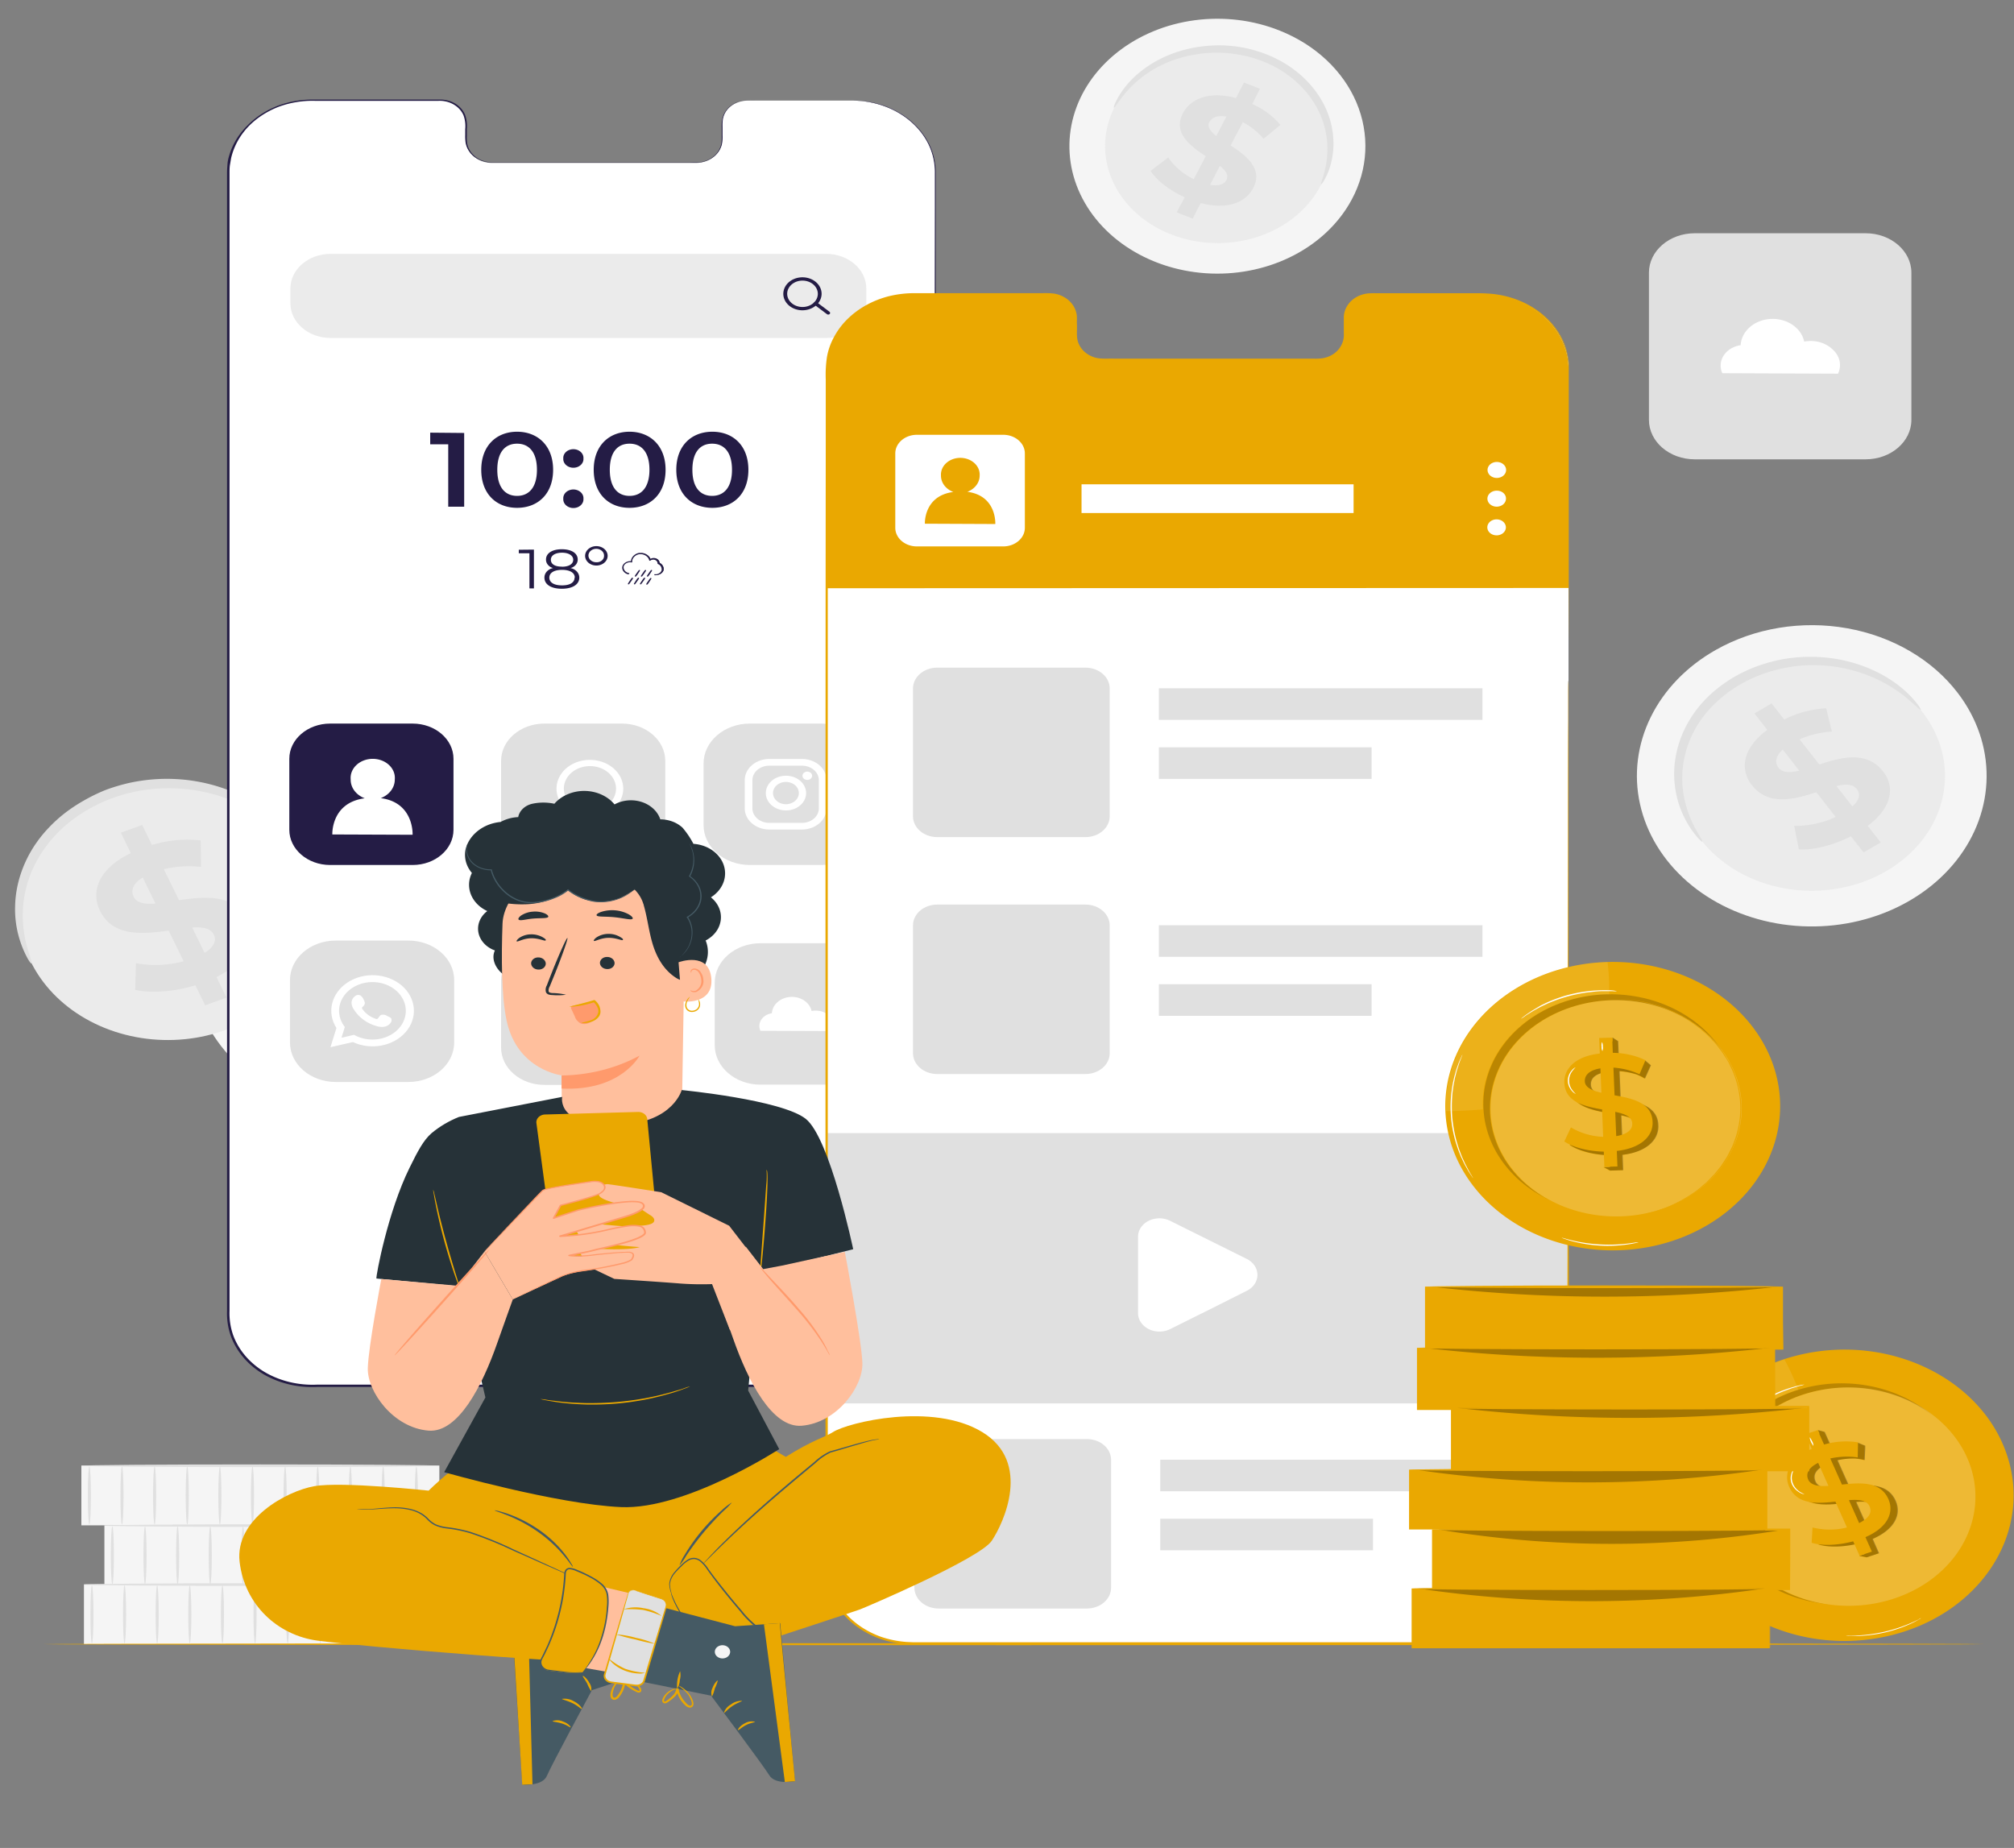 <svg xmlns="http://www.w3.org/2000/svg" width="546" height="501" fill="none"><rect width="100%" height="100%" fill="#808080" stroke="none"/><path fill="#F5F5F5" d="M142.349 242.17c3.526 7.954 4.4 16.69 2.513 25.101-1.887 8.411-6.452 16.119-13.115 22.149-6.664 6.029-15.128 10.109-24.32 11.723-9.192 1.614-18.699.689-27.318-2.657-8.619-3.347-15.962-8.964-21.1-16.142-5.138-7.178-7.84-15.593-7.763-24.18.077-8.587 2.928-16.96 8.194-24.06 5.265-7.099 12.708-12.606 21.385-15.822 11.611-4.318 24.616-4.227 36.153.253 11.538 4.48 20.664 12.981 25.371 23.635Z"/><path fill="#EBEBEB" d="M82.831 234.171c3.002 6.365 3.746 13.354 2.136 20.082-1.61 6.729-5.501 12.895-11.181 17.718-5.679 4.822-12.893 8.086-20.726 9.377-7.833 1.29-15.935.55-23.281-2.128-7.345-2.676-13.603-7.171-17.981-12.912-4.379-5.742-6.683-12.474-6.618-19.344.064-6.869 2.492-13.569 6.979-19.248 4.486-5.681 10.827-10.087 18.221-12.662 9.899-3.447 20.982-3.371 30.816.214 9.834 3.584 17.615 10.383 21.635 18.903Z"/><path fill="#E0E0E0" d="M82.342 233.119c-.219.084-1.038-1.272-2.796-3.525-2.458-3.187-5.475-6.026-8.942-8.417-5.11-3.498-11.137-5.864-17.553-6.892a42.978 42.978 0 0 0-5.557-.547 43.754 43.754 0 0 0-5.839.148c-2.005.18-3.989.493-5.936.936a47.172 47.172 0 0 0-5.876 1.779 44.1 44.1 0 0 0-5.485 2.588c-3.339 1.852-6.332 4.13-8.88 6.754a32.232 32.232 0 0 0-3.273 3.915 32.346 32.346 0 0 0-4.288 8.122 31.473 31.473 0 0 0-1.648 7.681 32.26 32.26 0 0 0 1.147 11.321c.758 2.641 1.368 4.083 1.137 4.209-.233.127-1.149-1.242-2.284-3.862-1.565-3.752-2.304-7.724-2.175-11.71.069-2.77.529-5.522 1.368-8.197a32.587 32.587 0 0 1 4.3-8.784 34.326 34.326 0 0 1 3.432-4.209 38.2 38.2 0 0 1 4.324-3.936 42.665 42.665 0 0 1 5.167-3.429 47.06 47.06 0 0 1 5.912-2.884 51.116 51.116 0 0 1 6.352-1.904 48.326 48.326 0 0 1 6.413-.968 46.817 46.817 0 0 1 6.29-.095c2.004.096 3.997.324 5.961.684 6.787 1.216 13.097 3.915 18.322 7.839 3.493 2.61 6.393 5.757 8.55 9.28 1.576 2.536 2.028 4.04 1.857 4.103Z"/><path fill="#E0E0E0" d="m58.682 264.874 2.724 5.576-5.778 2.104-2.65-5.428c-5.863 1.777-12.117 2.219-16.331 1.23l.207-7.218c4.293.791 8.751.606 12.935-.537l-4.067-8.311c-7.06.989-15.134 1.736-18.615-5.377-2.578-5.261-.343-11.426 8.354-15.624l-2.699-5.535 5.778-2.104 2.651 5.43a32.69 32.69 0 0 1 13.216-1.222l.11 7.177a29.63 29.63 0 0 0-10.114.61l4.141 8.417c7.047-1.052 14.999-1.746 18.42 5.261 2.589 5.24.33 11.311-8.282 15.551Zm-16.527-19.907-3.456-7.071c-2.773 1.705-3.273 3.588-2.443 5.261.831 1.673 3.016 2.031 5.899 1.81Zm15.807 8.417c-.855-1.736-2.993-2.104-5.852-1.925l3.359 6.87c2.627-1.62 3.262-3.377 2.493-4.976v.031Z"/><path fill="#F5F5F5" d="M530.763 187.876c5.16 6.748 7.879 14.663 7.814 22.743-.065 8.08-2.91 15.962-8.178 22.647-5.267 6.686-12.719 11.875-21.412 14.912-8.692 3.037-18.235 3.784-27.42 2.147-9.186-1.639-17.601-5.586-24.182-11.344-6.579-5.759-11.028-13.07-12.782-21.008-1.755-7.937-.736-16.145 2.927-23.582 3.664-7.439 9.807-13.774 17.652-18.204 10.495-5.94 23.302-8.047 35.601-5.854 12.298 2.191 23.083 8.502 29.98 17.543Z"/><path fill="#EBEBEB" d="M521.334 193.253c3.932 5.143 6.005 11.175 5.954 17.334-.049 6.159-2.219 12.165-6.233 17.261-4.015 5.096-9.695 9.05-16.32 11.365-6.626 2.314-13.9 2.883-20.901 1.635-7-1.249-13.414-4.258-18.429-8.648-5.015-4.389-8.405-9.961-9.741-16.011-1.337-6.049-.56-12.306 2.232-17.975 2.793-5.669 7.475-10.497 13.455-13.873 3.959-2.244 8.394-3.794 13.051-4.561a41.785 41.785 0 0 1 14.085.093c4.642.827 9.05 2.435 12.969 4.731 3.921 2.296 7.278 5.235 9.878 8.649Z"/><path fill="#E0E0E0" d="M520.71 192.432c-.183.116-1.221-.957-3.188-2.672-2.803-2.42-6.026-4.451-9.551-6.019a41.416 41.416 0 0 0-7.599-2.462 41.278 41.278 0 0 0-9.222-.946c-1.673.01-3.343.13-4.996.357a39.8 39.8 0 0 0-5.105 1.052 38.977 38.977 0 0 0-5.033 1.716c-3.351 1.41-6.422 3.266-9.101 5.502-2.567 2.118-4.752 4.554-6.485 7.229a29.398 29.398 0 0 0-2.089 3.934 28.09 28.09 0 0 0-2.114 7.786 27.683 27.683 0 0 0 .111 6.997c.511 3.39 1.628 6.69 3.31 9.785 1.221 2.199 2.028 3.377 1.844 3.484-.183.105-1.221-.916-2.797-3.052-2.132-3.064-3.586-6.443-4.288-9.964a27.396 27.396 0 0 1-.464-7.365c.231-2.87.904-5.701 2.004-8.417 1.22-3.012 2.958-5.849 5.155-8.418a33.926 33.926 0 0 1 3.847-3.787 39.326 39.326 0 0 1 4.63-3.315 41.276 41.276 0 0 1 5.191-2.62 41.484 41.484 0 0 1 5.447-1.82c1.8-.48 3.644-.832 5.509-1.052 1.78-.222 3.578-.32 5.375-.295 6.235.027 12.355 1.449 17.761 4.124 3.607 1.767 6.802 4.097 9.417 6.871 1.857 2.041 2.565 3.294 2.431 3.367Z"/><path fill="#E0E0E0" d="m506.346 223.903 3.53 4.492-4.654 2.714-3.433-4.376c-4.8 2.452-10.199 3.777-14.107 3.546l-1.283-6.376c3.934.047 7.815-.787 11.262-2.421l-5.252-6.692c-6.023 1.926-12.96 3.81-17.456-1.924-3.334-4.209-2.614-9.996 4.166-14.994l-3.493-4.45 4.653-2.715 3.433 4.366c3.456-1.779 7.353-2.824 11.371-3.051l1.54 6.313a25.917 25.917 0 0 0-8.758 2.104l5.363 6.818c5.972-1.968 12.825-3.787 17.258 1.863 3.274 4.092 2.566 9.764-4.14 14.783Zm-18.567-14.983-4.471-5.703c-2.088 1.925-2.149 3.651-1.111 4.977 1.038 1.325 3.091 1.336 5.582.726Zm15.599 4.998c-1.112-1.41-3.054-1.379-5.534-.821l4.349 5.535c1.979-1.821 2.21-3.4 1.185-4.735v.021Z"/><path fill="#F5F5F5" d="M366.436 54.147c-3.334 6.204-8.731 11.418-15.507 14.981-6.777 3.562-14.627 5.311-22.559 5.029-7.93-.284-15.586-2.588-21.997-6.621-6.41-4.033-11.287-9.613-14.014-16.036-2.726-6.422-3.179-13.396-1.302-20.04 1.878-6.644 6.002-12.658 11.85-17.282 5.848-4.624 13.157-7.65 21.002-8.693 7.845-1.044 15.873-.059 23.069 2.83 9.635 3.855 17.099 10.85 20.747 19.445 3.649 8.594 3.186 18.086-1.289 26.387Z"/><path fill="#EBEBEB" d="M357.825 50.674c-2.542 4.72-6.652 8.685-11.81 11.393-5.159 2.708-11.133 4.037-17.169 3.819-6.035-.217-11.861-1.972-16.738-5.041-4.878-3.07-8.589-7.317-10.664-12.204-2.075-4.887-2.421-10.194-.993-15.25 1.426-5.056 4.562-9.634 9.011-13.154 4.447-3.521 10.008-5.826 15.977-6.625 5.969-.798 12.079-.052 17.557 2.141 7.34 2.939 13.026 8.268 15.806 14.817 2.78 6.548 2.429 13.778-.977 20.104Z"/><path fill="#E0E0E0" d="M358.192 49.927c-.171-.064.268-1.158.817-3.156a24.391 24.391 0 0 0 .759-8.597 24.325 24.325 0 0 0-1.32-5.808 25.424 25.424 0 0 0-3.322-6.123 25.34 25.34 0 0 0-2.529-2.946 26.375 26.375 0 0 0-3.115-2.715 29.733 29.733 0 0 0-3.664-2.357 33.157 33.157 0 0 0-8.648-3.156 35.433 35.433 0 0 0-4.508-.674 34.874 34.874 0 0 0-4.421-.073c-1.417.066-2.825.22-4.214.463a33.8 33.8 0 0 0-7.44 2.104 32.529 32.529 0 0 0-5.802 3.157c-2.613 1.838-4.876 4.018-6.706 6.46-1.306 1.715-1.917 2.756-2.088 2.693-.171-.063.196-1.188 1.306-3.093 1.602-2.687 3.772-5.092 6.401-7.091a31.613 31.613 0 0 1 5.985-3.588 34.876 34.876 0 0 1 7.94-2.494 34.512 34.512 0 0 1 4.52-.558 32.922 32.922 0 0 1 4.763 0 37.3 37.3 0 0 1 4.886.684c1.648.361 3.261.828 4.826 1.399a35.065 35.065 0 0 1 4.506 2.042 31.99 31.99 0 0 1 3.946 2.567c2.327 1.788 4.336 3.862 5.961 6.156a25.067 25.067 0 0 1 3.347 6.628 22.984 22.984 0 0 1 1.111 6.208 21.222 21.222 0 0 1-1.539 8.89c-.904 2.042-1.636 3.031-1.758 2.978Z"/><path fill="#E0E0E0" d="m325.517 55.052-2.175 4.208-4.336-1.684 2.174-4.092c-4.178-1.884-7.696-4.63-9.247-7.155l4.764-3.641c1.68 2.449 4.066 4.482 6.926 5.903l3.25-6.24c-4.3-2.861-8.955-6.313-6.169-11.668 2.064-3.956 7.17-6.07 14.377-4.092l2.15-4.209 4.348 1.683-2.077 4.125c3.026 1.348 5.639 3.295 7.622 5.681l-4.568 3.756c-1.511-1.807-3.419-3.341-5.618-4.513l-3.311 6.313c4.312 2.83 8.88 6.313 6.107 11.574-1.991 3.882-7.036 5.976-14.217 4.051Zm4.214-18.193 2.76-5.26c-2.529-.442-4.007.295-4.654 1.525-.647 1.231.305 2.484 1.894 3.735Zm2.772 11.89c.684-1.305-.208-2.504-1.784-3.788l-2.686 5.155c2.43.432 3.897-.168 4.519-1.367h-.049Z"/><path fill="#F5F5F5" d="M22.062 413.534h97.048V397.32H22.062v16.214Z"/><path fill="#E0E0E0" d="M112.879 397.594c-.231 0-.427 3.525-.427 7.859 0 4.335.196 7.86.427 7.86.233 0 .415-3.514.415-7.86 0-4.345-.182-7.859-.415-7.859ZM103.877 397.594c-.232 0-.415 3.525-.415 7.859 0 4.335.183 7.86.415 7.86.233 0 .427-3.514.427-7.86 0-4.345-.194-7.859-.427-7.859ZM94.984 397.594c-.231 0-.415 3.525-.415 7.859 0 4.335.184 7.86.415 7.86.233 0 .429-3.514.429-7.86 0-4.345-.208-7.859-.429-7.859ZM86.141 397.594c-.232 0-.427 3.525-.427 7.859 0 4.335.195 7.86.427 7.86.232 0 .416-3.514.416-7.86 0-4.345-.184-7.859-.416-7.859ZM77.297 397.594c-.231 0-.427 3.525-.427 7.859 0 4.335.196 7.86.427 7.86.232 0 .415-3.514.415-7.86 0-4.345-.183-7.859-.415-7.859ZM68.454 397.594c-.232 0-.427 3.525-.427 7.859 0 4.335.195 7.86.427 7.86.232 0 .416-3.514.416-7.86 0-4.345-.184-7.859-.416-7.859ZM59.61 397.594c-.231 0-.427 3.525-.427 7.859 0 4.335.196 7.86.427 7.86.232 0 .415-3.514.415-7.86 0-4.345-.183-7.859-.415-7.859ZM50.767 397.594c-.245 0-.427 3.525-.427 7.859 0 4.335.182 7.86.427 7.86.244 0 .415-3.514.415-7.86 0-4.345-.184-7.859-.415-7.859ZM41.911 397.594c-.231 0-.415 3.525-.415 7.859 0 4.335.184 7.86.415 7.86.233 0 .427-3.514.427-7.86 0-4.345-.194-7.859-.427-7.859ZM33.068 397.594c-.233 0-.415 3.525-.415 7.859 0 4.335.182 7.86.415 7.86.231 0 .427-3.514.427-7.86 0-4.345-.196-7.859-.427-7.859ZM24.224 397.594c-.231 0-.415 3.525-.415 7.859 0 4.335.184 7.86.415 7.86.233 0 .427-3.514.427-7.86 0-4.345-.194-7.859-.427-7.859Z"/><path fill="#E0E0E0" d="M22.05 397.373c0 .2 21.681.368 48.432.368s48.432-.168 48.432-.368c0-.2-21.681-.358-48.432-.358s-48.432.158-48.432.358Z"/><path fill="#F5F5F5" d="M28.304 429.758h97.048v-16.214H28.304v16.214Z"/><path fill="#E0E0E0" d="M119.121 413.818c-.232 0-.427 3.514-.427 7.86 0 4.345.195 7.86.427 7.86.233 0 .416-3.515.416-7.86 0-4.346-.183-7.86-.416-7.86ZM110.119 413.818c-.232 0-.428 3.514-.428 7.86 0 4.345.196 7.86.428 7.86.232 0 .416-3.515.416-7.86 0-4.346-.184-7.86-.416-7.86ZM101.227 413.818c-.233 0-.427 3.514-.427 7.86 0 4.345.194 7.86.427 7.86.232 0 .415-3.515.415-7.86 0-4.346-.183-7.86-.415-7.86ZM92.382 413.818c-.231 0-.427 3.514-.427 7.86 0 4.345.196 7.86.427 7.86.233 0 .417-3.515.417-7.86 0-4.346-.184-7.86-.417-7.86ZM83.539 413.818c-.232 0-.427 3.514-.427 7.86 0 4.345.195 7.86.427 7.86.233 0 .416-3.515.416-7.86 0-4.346-.183-7.86-.416-7.86ZM74.696 413.818c-.232 0-.428 3.514-.428 7.86 0 4.345.196 7.86.428 7.86.232 0 .416-3.515.416-7.86 0-4.346-.184-7.86-.416-7.86ZM65.889 413.818c-.232 0-.415 3.514-.415 7.86 0 4.345.183 7.86.415 7.86.233 0 .427-3.515.427-7.86 0-4.346-.244-7.86-.427-7.86ZM56.996 413.818c-.231 0-.415 3.514-.415 7.86 0 4.345.184 7.86.415 7.86.233 0 .429-3.515.429-7.86 0-4.346-.196-7.86-.429-7.86ZM48.153 413.818c-.232 0-.415 3.514-.415 7.86 0 4.345.183 7.86.415 7.86.232 0 .427-3.515.427-7.86 0-4.346-.195-7.86-.427-7.86ZM39.309 413.818c-.232 0-.415 3.514-.415 7.86 0 4.345.183 7.86.415 7.86.232 0 .428-3.515.428-7.86 0-4.346-.196-7.86-.428-7.86ZM30.466 413.818c-.233 0-.428 3.514-.428 7.86 0 4.345.195 7.86.428 7.86.231 0 .415-3.515.415-7.86 0-4.346-.184-7.86-.415-7.86Z"/><path fill="#E0E0E0" d="M28.291 413.597c0 .2 21.682.368 48.432.368 26.751 0 48.433-.168 48.433-.368 0-.2-21.682-.357-48.433-.357-26.75 0-48.432.157-48.432.357Z"/><path fill="#F5F5F5" d="M22.758 445.751h97.048v-16.213H22.758v16.213Z"/><path fill="#E0E0E0" d="M113.527 429.811c-.232 0-.427 3.514-.427 7.859 0 4.346.195 7.86.427 7.86.233 0 .416-3.525.416-7.86 0-4.334-.135-7.859-.416-7.859ZM104.574 429.811c-.233 0-.416 3.514-.416 7.859 0 4.346.183 7.86.416 7.86.231 0 .427-3.525.427-7.86 0-4.334-.196-7.859-.427-7.859ZM95.681 429.811c-.231 0-.415 3.514-.415 7.859 0 4.346.184 7.86.415 7.86.233 0 .415-3.525.415-7.86 0-4.334-.182-7.859-.415-7.859ZM86.838 429.811c-.233 0-.428 3.514-.428 7.859 0 4.346.195 7.86.428 7.86.231 0 .415-3.525.415-7.86 0-4.334-.184-7.859-.415-7.859ZM77.994 429.811c-.232 0-.428 3.514-.428 7.859 0 4.346.196 7.86.428 7.86.232 0 .415-3.525.415-7.86 0-4.334-.183-7.859-.415-7.859ZM69.151 429.811c-.233 0-.428 3.514-.428 7.859 0 4.346.195 7.86.428 7.86.231 0 .415-3.525.415-7.86 0-4.334-.184-7.859-.415-7.859ZM60.307 429.811c-.245 0-.428 3.514-.428 7.859 0 4.346.183 7.86.428 7.86.244 0 .415-3.525.415-7.86 0-4.334-.183-7.859-.415-7.859ZM51.45 429.811c-.231 0-.415 3.514-.415 7.859 0 4.346.184 7.86.415 7.86.233 0 .429-3.525.429-7.86 0-4.334-.196-7.859-.429-7.859ZM42.608 429.811c-.233 0-.416 3.514-.416 7.859 0 4.346.183 7.86.416 7.86.231 0 .427-3.525.427-7.86 0-4.334-.196-7.859-.427-7.859ZM33.763 429.811c-.231 0-.415 3.514-.415 7.859 0 4.346.184 7.86.415 7.86.233 0 .429-3.525.429-7.86 0-4.334-.196-7.859-.429-7.859ZM24.92 429.811c-.232 0-.415 3.514-.415 7.859 0 4.346.183 7.86.415 7.86.233 0 .427-3.525.427-7.86 0-4.334-.194-7.859-.427-7.859Z"/><path fill="#E0E0E0" d="M22.746 429.59c0 .2 21.682.358 48.432.358 26.75 0 48.432-.158 48.432-.358 0-.199-21.682-.368-48.432-.368-26.75 0-48.432.169-48.432.368ZM505.771 63.237h-46.33c-6.855 0-12.411 4.786-12.411 10.69v39.908c0 5.905 5.556 10.691 12.411 10.691h46.33c6.855 0 12.411-4.786 12.411-10.691V73.927c0-5.904-5.556-10.69-12.411-10.69Z"/><path fill="#fff" d="M498.296 101.305a5.324 5.324 0 0 0 .413-3.436c-.25-1.155-.881-2.224-1.818-3.078-.945-.933-2.168-1.628-3.536-2.012a9.185 9.185 0 0 0-4.232-.165c-.377-1.81-1.516-3.436-3.196-4.569-1.682-1.133-3.788-1.693-5.918-1.573-2.129.119-4.134.91-5.629 2.222-1.497 1.311-2.38 3.051-2.48 4.888a7.09 7.09 0 0 0-2.66.941 5.993 5.993 0 0 0-1.931 1.835 5.058 5.058 0 0 0-.824 2.373c-.066.834.086 1.67.443 2.447l31.368.127Z"/><path fill="#EAA801" d="M537.909 445.751c0 .147-117.825.274-263.133.274s-263.158-.127-263.158-.274c0-.147 117.801-.273 263.158-.273 145.357 0 263.133.115 263.133.273Z"/><path fill="#fff" d="M231.157 27.274h-28.498c-1.877.036-3.66.712-4.959 1.88-1.299 1.168-2.006 2.732-1.966 4.349v4.44c.039 1.617-.669 3.181-1.967 4.349-1.298 1.168-3.083 1.844-4.96 1.88h-55.553c-1.878-.039-3.662-.717-4.96-1.887s-2.005-2.734-1.966-4.352V33.45c.039-1.616-.666-3.18-1.961-4.348-1.296-1.17-3.076-1.85-4.953-1.891h-34.97a25.566 25.566 0 0 0-8.583 1.463c-2.721.968-5.195 2.389-7.279 4.18-2.083 1.793-3.737 3.921-4.865 6.263a17.021 17.021 0 0 0-1.713 7.39l-.073 309.874c-.002 2.536.578 5.047 1.703 7.391 1.125 2.344 2.776 4.473 4.858 6.267 2.082 1.795 4.552 3.217 7.273 4.189a25.6 25.6 0 0 0 8.58 1.47l146.713.074a25.59 25.59 0 0 0 8.585-1.463c2.723-.97 5.197-2.391 7.281-4.185 2.084-1.792 3.737-3.922 4.865-6.266a17.008 17.008 0 0 0 1.708-7.393l.074-309.874a17.018 17.018 0 0 0-1.703-7.391c-1.126-2.344-2.776-4.473-4.858-6.267-2.081-1.794-4.553-3.217-7.274-4.188a25.566 25.566 0 0 0-8.579-1.471Z"/><path fill="#241C45" d="M231.157 27.274h.769c.76.006 1.519.055 2.272.147 2.98.309 5.849 1.163 8.416 2.505a21.455 21.455 0 0 1 5.118 3.566c1.805 1.69 3.248 3.643 4.263 5.766a17.718 17.718 0 0 1 1.686 7.849v9.102c0 25.746 0 62.983.073 109.004.073 46.022 0 100.818 0 161.654v28.955a17.735 17.735 0 0 1-.868 5.893 18.517 18.517 0 0 1-2.858 5.45 22.55 22.55 0 0 1-4.678 4.462c-3.681 2.578-8.211 4.095-12.947 4.334-4.704.116-9.369 0-14.096.053H86.043c-5.196.268-10.35-.954-14.657-3.473-4.27-2.555-7.405-6.283-8.893-10.574a18.463 18.463 0 0 1-.941-6.533V46.813c0-.779.074-1.557.123-2.336.048-.779.232-1.558.463-2.304.88-3.031 2.584-5.836 4.972-8.187 2.268-2.302 5.112-4.134 8.318-5.355A26.89 26.89 0 0 1 85.396 27h33.555c1.564-.08 3.115.29 4.409 1.053 1.285.771 2.248 1.878 2.749 3.156a8.944 8.944 0 0 1 .452 3.809v1.883c-.026.615-.001 1.23.072 1.841.175 1.196.757 2.321 1.674 3.23.892.906 2.094 1.547 3.433 1.831.659.139 1.336.2 2.015.179h55.822a7.273 7.273 0 0 0 2.748-.831 6.719 6.719 0 0 0 2.027-1.673 5.693 5.693 0 0 0 1.112-2.22c.16-.774.222-1.561.184-2.346V34.64a11.66 11.66 0 0 1 .121-2.263 6.041 6.041 0 0 1 .844-2.105c.791-1.238 2.056-2.201 3.578-2.725a12.697 12.697 0 0 1 4.459-.41 12.863 12.863 0 0 0-4.373.41c-1.476.513-2.702 1.45-3.468 2.652a6.1 6.1 0 0 0-.819 2.02 12.04 12.04 0 0 0-.11 2.22v2.305c.042.799-.02 1.6-.183 2.388a5.91 5.91 0 0 1-1.145 2.303 6.979 6.979 0 0 1-2.092 1.737 7.655 7.655 0 0 1-2.858.873c-1.038.075-2.041 0-3.091 0h-52.768a9.001 9.001 0 0 1-2.113-.178c-1.425-.297-2.707-.971-3.664-1.926-.963-.962-1.575-2.149-1.76-3.409a12.236 12.236 0 0 1-.085-1.884v-1.63a8.565 8.565 0 0 0-.441-3.693c-.483-1.189-1.389-2.216-2.589-2.935-1.222-.743-2.696-1.113-4.189-1.053H85.348a26.522 26.522 0 0 0-9.773 1.6c-3.135 1.207-5.914 3.005-8.135 5.261-2.24 2.328-3.821 5.072-4.617 8.017-.22.736-.293 1.504-.44 2.262-.146.758-.159 1.567-.159 2.336v308.579a18.003 18.003 0 0 0 .917 6.376c1.459 4.158 4.512 7.767 8.66 10.237 4.188 2.444 9.193 3.631 14.242 3.378H218.367c4.704 0 9.431.073 14.059 0 4.609-.239 9.016-1.71 12.607-4.209a21.376 21.376 0 0 0 4.543-4.346 17.812 17.812 0 0 0 2.798-5.261c.597-1.873.881-3.812.842-5.755v-28.956c0-60.835.074-115.632.099-161.654.023-46.021.097-83.257.134-109.004v-9.102a17.546 17.546 0 0 0-1.638-7.786c-1-2.11-2.427-4.051-4.213-5.733-3.518-3.321-8.269-5.483-13.437-6.114a21.85 21.85 0 0 0-2.259-.178l-.745-.011Z"/><path fill="#EBEBEB" d="M223.962 68.824H89.623c-6.018 0-10.896 4.202-10.896 9.385v4.03c0 5.184 4.878 9.385 10.896 9.385h134.339c6.018 0 10.896-4.201 10.896-9.385v-4.03c0-5.183-4.878-9.385-10.896-9.385Z"/><path fill="#E0E0E0" d="M110.717 254.994h-19.69c-6.854 0-12.411 4.786-12.411 10.69v16.96c0 5.905 5.557 10.691 12.411 10.691h19.69c6.855 0 12.411-4.786 12.411-10.691v-16.96c0-5.904-5.556-10.69-12.411-10.69ZM225.867 255.72h-19.69c-6.854 0-12.411 4.786-12.411 10.69v16.961c0 5.903 5.557 10.69 12.411 10.69h19.69c6.855 0 12.411-4.787 12.411-10.69V266.41c0-5.904-5.556-10.69-12.411-10.69Z"/><path fill="#fff" d="m89.586 283.908 1.624-5.209c-1.304-2.032-1.716-4.4-1.156-6.673.559-2.271 2.051-4.294 4.201-5.694 2.151-1.4 4.815-2.086 7.506-1.931 2.689.155 5.223 1.141 7.138 2.776 1.914 1.636 3.08 3.811 3.282 6.126.202 2.316-.571 4.617-2.18 6.481-1.608 1.864-3.943 3.165-6.576 3.666-2.632.5-5.386.166-7.756-.942l-6.083 1.4Zm6.388-3.357.379.2c1.901.97 4.148 1.309 6.318.95 2.17-.357 4.113-1.387 5.463-2.892 1.35-1.507 2.014-3.388 1.866-5.286-.148-1.899-1.097-3.686-2.669-5.024-1.571-1.338-3.656-2.135-5.863-2.239-2.206-.105-4.381.489-6.113 1.669-1.733 1.181-2.905 2.866-3.295 4.74-.39 1.873.029 3.805 1.178 5.431l.245.325-.904 2.915 3.395-.789Z"/><path fill="#fff" fill-rule="evenodd" d="M104.977 275.448a1.994 1.994 0 0 0-.758-.319 2.15 2.15 0 0 0-.842.003c-.416.147-.672.705-.941.989a.422.422 0 0 1-.24.136.471.471 0 0 1-.285-.031c-1.535-.511-2.826-1.452-3.665-2.672a.362.362 0 0 1-.118-.264.36.36 0 0 1 .118-.262c.309-.251.536-.566.66-.916a1.885 1.885 0 0 0-.293-1.052 2.573 2.573 0 0 0-.941-1.21 1.396 1.396 0 0 0-.722-.097 1.31 1.31 0 0 0-.658.276 2.436 2.436 0 0 0-.746.86c-.17.332-.248.693-.232 1.055.005.206.033.41.086.61.147.477.377.931.684 1.348.214.324.45.637.709.935.83.979 1.871 1.812 3.066 2.452.604.322 1.247.587 1.917.79a5.078 5.078 0 0 0 2.235.304 2.935 2.935 0 0 0 1.2-.43c.354-.226.638-.522.828-.863a.96.96 0 0 0 .086-.664c.073-.495-.697-.757-1.148-.978Z" clip-rule="evenodd"/><path fill="#241C45" d="M111.866 196.168H89.512c-6.118 0-11.078 4.272-11.078 9.543v19.255c0 5.27 4.96 9.542 11.078 9.542h22.354c6.119 0 11.078-4.272 11.078-9.542v-19.255c0-5.271-4.959-9.543-11.078-9.543Z"/><path fill="#fff" d="M103.23 216.38c1.141-.435 2.109-1.148 2.785-2.051.674-.903 1.028-1.957 1.014-3.031a4.498 4.498 0 0 0-.313-2.097 5.103 5.103 0 0 0-1.263-1.815 6.078 6.078 0 0 0-2-1.225 6.821 6.821 0 0 0-2.403-.433c-.827 0-1.645.147-2.403.433a6.068 6.068 0 0 0-2 1.225 5.09 5.09 0 0 0-1.263 1.815 4.511 4.511 0 0 0-.314 2.097c-.023 1.083.327 2.147 1.005 3.059.678.912 1.654 1.63 2.806 2.065-9.198 1.199-8.782 9.806-8.782 9.806l21.755.084s.452-8.743-8.624-9.932Z"/><path fill="#E0E0E0" d="M222.691 196.168h-19.397c-6.935 0-12.557 4.842-12.557 10.815v16.709c0 5.974 5.622 10.816 12.557 10.816h19.397c6.936 0 12.558-4.842 12.558-10.816v-16.709c0-5.973-5.622-10.815-12.558-10.815Z"/><path fill="#fff" d="M218.856 209.194c-.259 0-.511.066-.726.189a1.17 1.17 0 0 0-.481.506.975.975 0 0 0-.075.65c.05.218.174.419.358.576.182.158.415.265.669.308.254.044.517.022.755-.064a1.28 1.28 0 0 0 .587-.415 1.019 1.019 0 0 0 .123-1.057 1.109 1.109 0 0 0-.283-.367 1.423 1.423 0 0 0-.927-.326ZM213.078 210.309c-1.08 0-2.135.275-3.033.791-.898.518-1.598 1.252-2.011 2.112a4.1 4.1 0 0 0-.311 2.717c.211.912.731 1.75 1.494 2.409.764.657 1.737 1.105 2.796 1.286a6.276 6.276 0 0 0 3.155-.267c.998-.356 1.85-.96 2.451-1.732.599-.774.919-1.684.919-2.613 0-1.247-.575-2.445-1.599-3.327-1.024-.881-2.413-1.376-3.861-1.376Zm0 7.722a3.925 3.925 0 0 1-1.95-.503 3.168 3.168 0 0 1-1.297-1.354 2.633 2.633 0 0 1-.205-1.745 2.922 2.922 0 0 1 .957-1.549 3.707 3.707 0 0 1 1.795-.829 4.018 4.018 0 0 1 2.027.17 3.445 3.445 0 0 1 1.575 1.112c.386.497.592 1.08.592 1.679-.004.798-.372 1.562-1.026 2.128-.654.565-1.541.886-2.468.891Z"/><path fill="#fff" d="M217.415 224.891h-8.856c-1.767-.002-3.459-.609-4.708-1.686-1.248-1.077-1.95-2.536-1.95-4.059v-7.628a5.074 5.074 0 0 1 .504-2.198 5.715 5.715 0 0 1 1.442-1.866 6.808 6.808 0 0 1 2.161-1.25 7.598 7.598 0 0 1 2.551-.441h8.856c1.764.003 3.455.608 4.704 1.682 1.247 1.075 1.949 2.532 1.953 4.052v7.628a5.076 5.076 0 0 1-.499 2.203 5.758 5.758 0 0 1-1.442 1.869 6.796 6.796 0 0 1-2.162 1.252 7.587 7.587 0 0 1-2.554.442Zm-8.856-17.308c-1.212 0-2.376.415-3.235 1.152-.859.738-1.342 1.739-1.345 2.783v7.628c0 1.047.482 2.051 1.341 2.79.859.74 2.024 1.156 3.239 1.156h8.856c1.215 0 2.379-.416 3.238-1.156.859-.739 1.343-1.743 1.343-2.79v-7.628c-.004-1.044-.488-2.045-1.347-2.783-.858-.737-2.021-1.152-3.234-1.152h-8.856Z"/><path fill="#E0E0E0" d="M168.616 196.168h-21.034c-6.482 0-11.738 4.526-11.738 10.111v18.118c0 5.585 5.256 10.111 11.738 10.111h21.034c6.483 0 11.739-4.526 11.739-10.111v-18.118c0-5.585-5.256-10.111-11.739-10.111ZM168.616 255.783h-21.034c-6.482 0-11.738 4.527-11.738 10.111v18.119c0 5.584 5.256 10.111 11.738 10.111h21.034c6.483 0 11.739-4.527 11.739-10.111v-18.119c0-5.584-5.256-10.111-11.739-10.111Z"/><path fill="#fff" d="M148.254 224.702a1.108 1.108 0 0 1-.551-.141.902.902 0 0 1-.367-.381.742.742 0 0 1-.059-.492.828.828 0 0 1 .268-.437l5.29-4.556c-1.378-1.503-2.072-3.388-1.95-5.3.121-1.912 1.05-3.72 2.609-5.086 1.234-1.067 2.801-1.806 4.511-2.123a10.44 10.44 0 0 1 5.127.335c1.634.536 3.054 1.469 4.087 2.685 1.032 1.217 1.633 2.665 1.73 4.17.096 1.505-.315 3.001-1.184 4.308-.871 1.309-2.163 2.37-3.718 3.059a10.306 10.306 0 0 1-5.052.821c-1.74-.152-3.393-.736-4.756-1.681l-5.289 4.546a1.089 1.089 0 0 1-.696.273Zm11.69-17.003c-1.637-.002-3.223.485-4.489 1.378-1.267.893-2.135 2.136-2.457 3.518-.321 1.382-.076 2.817.694 4.061.769 1.245 2.016 2.22 3.527 2.761a8.144 8.144 0 0 0 4.759.206c1.567-.408 2.921-1.271 3.831-2.442.911-1.17 1.323-2.577 1.164-3.98-.159-1.403-.877-2.715-2.034-3.713a7.201 7.201 0 0 0-2.29-1.326 8.035 8.035 0 0 0-2.705-.463ZM148.059 283.128h20.082l-2.725-2.661v-6.439c0-1.674-.772-3.281-2.147-4.464-1.374-1.185-3.238-1.849-5.182-1.849-1.943 0-3.808.664-5.183 1.849-1.373 1.183-2.146 2.79-2.146 4.464v6.124l-2.699 2.976Z"/><path fill="#fff" d="M155.289 282.277c.05.359.186.707.396 1.021.21.312.493.587.831.803.337.216.722.372 1.131.456.41.085.835.096 1.248.035a3.444 3.444 0 0 0 1.165-.392 2.97 2.97 0 0 0 .889-.755c.234-.302.394-.641.471-.997a2.316 2.316 0 0 0-.023-1.076M159.211 265.074h-1.967v3.609h1.967v-3.609ZM225.794 279.53a3.326 3.326 0 0 0 .257-2.147c-.156-.723-.551-1.391-1.137-1.924a5.08 5.08 0 0 0-2.223-1.267 5.734 5.734 0 0 0-2.663-.091c-.24-1.128-.954-2.14-2.003-2.845-1.051-.704-2.364-1.053-3.693-.978-1.327.073-2.578.565-3.514 1.38-.937.815-1.492 1.898-1.563 3.043a4.548 4.548 0 0 0-1.658.595 3.854 3.854 0 0 0-1.212 1.14c-.297.458-.47.966-.51 1.488a3.085 3.085 0 0 0 .277 1.532l19.642.074Z"/><path fill="#241C45" d="M177.546 155.785c.126.01.252.01.378 0 .353-.044.685-.167.965-.357.2-.139.366-.311.489-.505.065-.108.117-.22.159-.337a2.106 2.106 0 0 0 0-.389 1.329 1.329 0 0 0-.074-.422 1.769 1.769 0 0 0-1.014-1.052 1.053 1.053 0 0 0-.2-.616 1.32 1.32 0 0 0-.545-.436 1.541 1.541 0 0 0-.811-.101c-.275.039-.53.153-.728.323v-.053a2.144 2.144 0 0 0-.57-.952 2.652 2.652 0 0 0-1.018-.616 2.87 2.87 0 0 0-.647-.148h-.33a3.351 3.351 0 0 0-.317 0 2.657 2.657 0 0 0-1.137.474 2.405 2.405 0 0 0-.72.821c-.156.3-.226.629-.208.958a2.081 2.081 0 0 0-1.222.126 2.36 2.36 0 0 0-.5.284 2.174 2.174 0 0 0-.354.378 1.642 1.642 0 0 0-.196.421 1.305 1.305 0 0 0 0 .432c.028.251.115.495.257.715.206.312.523.56.904.706.134.051.273.093.415.126h-.244a.73.73 0 0 1-.183-.053 1.922 1.922 0 0 1-.916-.716 1.405 1.405 0 0 1-.27-.725 1.048 1.048 0 0 1 0-.432c.039-.156.108-.307.208-.442.101-.141.219-.271.355-.389.153-.119.325-.219.512-.295.4-.173.858-.221 1.295-.136-.01-.336.065-.67.221-.979.166-.327.421-.616.745-.842a2.528 2.528 0 0 1 1.16-.484h.672c.226.021.447.067.659.137.402.134.76.351 1.044.632.283.28.483.616.581.978a1.47 1.47 0 0 1 .743-.372 1.62 1.62 0 0 1 .854.071c.27.1.496.27.647.486.152.216.221.468.199.719.248.104.469.251.648.433.177.181.311.392.39.619a1.338 1.338 0 0 1 .012.832 1.14 1.14 0 0 1-.159.348 1.812 1.812 0 0 1-.624.582 2.127 2.127 0 0 1-.865.269 1.33 1.33 0 0 1-.282 0l-.378-.021Z"/><path fill="#241C45" d="M177.729 155.954h-.196a.19.19 0 0 1-.09-.034.165.165 0 0 1-.057-.069.13.13 0 0 1-.007-.085.15.15 0 0 1 .045-.075.205.205 0 0 1 .085-.017.21.21 0 0 1 .086.017c.102.007.203.007.305 0 .323-.034.629-.147.879-.327.288-.189.494-.455.586-.757a1.122 1.122 0 0 0 0-.347 1.24 1.24 0 0 0-.06-.378 2.709 2.709 0 0 0-.183-.38 1.699 1.699 0 0 0-.733-.578.181.181 0 0 1-.091-.056.138.138 0 0 1-.032-.092.925.925 0 0 0-.166-.558 1.155 1.155 0 0 0-.481-.399 1.407 1.407 0 0 0-.705-.082c-.24.034-.462.128-.639.271a.19.19 0 0 1-.171 0 .198.198 0 0 1-.077-.045.156.156 0 0 1-.045-.07v-.053a2.027 2.027 0 0 0-.537-.889 2.495 2.495 0 0 0-.953-.574 2.32 2.32 0 0 0-.586-.126h-.599a2.61 2.61 0 0 0-1.062.443 2.49 2.49 0 0 0-.673.767 1.865 1.865 0 0 0-.195.884.12.12 0 0 1-.061.126.19.19 0 0 1-.159 0 1.941 1.941 0 0 0-1.136.116c-.16.074-.312.163-.452.263-.122.103-.229.22-.318.347a1.35 1.35 0 0 0-.182.379 1.267 1.267 0 0 0 0 .369c.014.23.094.453.231.652.183.288.47.518.819.652l.341.105a.223.223 0 0 1 .147.074.131.131 0 0 1 0 .116.18.18 0 0 1-.091.094c-.042.021-.092.029-.141.021h-.085a.42.42 0 0 1-.158 0l-.159-.052a2.203 2.203 0 0 1-.99-.769 1.57 1.57 0 0 1-.256-1.273c.039-.171.113-.334.219-.484.11-.156.242-.301.391-.431.168-.124.353-.23.55-.315.359-.156.76-.222 1.161-.19.019-.287.097-.568.231-.831.179-.348.447-.657.782-.905.349-.259.77-.437 1.222-.516h.732c.24.026.473.079.697.158.377.126.719.32 1.004.568.285.249.504.546.645.874.232-.128.498-.203.773-.216.275-.012.549.036.796.142.246.107.457.266.61.463.153.198.244.427.264.663.327.163.601.394.794.673.095.146.17.301.219.463.05.151.074.307.074.463.029.146.029.296 0 .442a1.237 1.237 0 0 1-.183.4 2.04 2.04 0 0 1-.68.626 2.37 2.37 0 0 1-.933.299l-.366.043Z"/><path fill="#241C45" d="M173.38 154.691a4.298 4.298 0 0 1-.489.769c-.293.409-.537.736-.549.736.133-.269.296-.526.489-.769.244-.409.549-.746.549-.736Z"/><path fill="#241C45" d="M172.305 156.311a.205.205 0 0 1-.11 0c-.171-.084-.171-.115.44-.978.611-.862.574-.778.66-.799a.205.205 0 0 1 .134 0 .13.13 0 0 1 .051.038.1.1 0 0 1 .022.056c0 .063 0 .095-.512.873-.514.779-.575.81-.685.81ZM174.968 154.691a4.407 4.407 0 0 1-.488.769c-.294.409-.539.736-.551.736.14-.267.303-.524.489-.769.293-.409.538-.746.55-.736Z"/><path fill="#241C45" d="M173.929 156.311h-.097c-.171-.084-.159-.115.439-.977.599-.863.587-.779.66-.8a.195.195 0 0 1 .135 0c.171.084.171.115-.428.968-.598.851-.586.788-.672.809h-.037ZM176.617 154.691a6.21 6.21 0 0 1-.501.769c-.167.254-.35.5-.549.736.144-.264.307-.521.489-.768.164-.258.352-.504.561-.737Z"/><path fill="#241C45" d="M175.579 156.311a.164.164 0 0 1-.098 0c-.172-.084-.172-.115.427-.977.599-.863.587-.779.66-.8a.193.193 0 0 1 .134 0 .17.17 0 0 1 .086.094c0 .063 0 .095-.513.874-.514.778-.586.809-.696.809ZM171.438 156.795c-.149.264-.311.52-.489.769a5.167 5.167 0 0 1-.562.726c.152-.261.318-.513.501-.757.16-.259.344-.504.55-.738Z"/><path fill="#241C45" d="M170.388 158.416h-.086a.148.148 0 0 1-.055-.039.114.114 0 0 1-.03-.056c0-.063 0-.105.512-.884.513-.778.623-.874.794-.789.171.084.171.105-.427.968-.599.863-.586.789-.66.81l-.048-.01ZM173.075 156.795c-.148.264-.311.52-.489.769a5.243 5.243 0 0 1-.562.726c.151-.261.318-.513.501-.757.16-.259.344-.504.55-.738Z"/><path fill="#241C45" d="M172.037 158.416h-.099a.183.183 0 0 1-.085-.095c0-.063 0-.105.514-.884.512-.778.635-.874.805-.789.159.084.159.116-.44.968-.598.852-.586.789-.659.81l-.036-.01ZM174.711 156.795c-.136.268-.3.525-.489.769-.166.251-.35.493-.549.726.138-.264.301-.518.489-.757.165-.256.349-.502.549-.738Z"/><path fill="#241C45" d="M173.673 158.416h-.097a.173.173 0 0 1-.086-.095c0-.063 0-.105.525-.884.526-.778.623-.874.794-.789.172.084.172.105-.439.968s-.587.789-.66.81l-.037-.01ZM176.421 156.827a4.758 4.758 0 0 1-.488.768c-.294.41-.537.737-.55.737.133-.27.297-.527.489-.769.165-.254.349-.501.549-.736Z"/><path fill="#241C45" d="M175.396 158.49h-.111c-.17-.085-.159-.116.441-.978.598-.864.586-.79.658-.801a.219.219 0 0 1 .135 0 .188.188 0 0 1 .086.095c0 .063 0 .096-.514.874-.513.779-.586.81-.695.81ZM144.749 148.999v10.521h-1.222v-9.522h-2.882v-.957l4.104-.042ZM157.049 156.596c0 1.862-1.833 3.019-4.74 3.019s-4.715-1.157-4.715-3.019c-.01-.599.22-1.182.648-1.653a3.134 3.134 0 0 1 1.709-.935 2.792 2.792 0 0 1-1.411-.881 2.15 2.15 0 0 1-.518-1.435c0-1.715 1.698-2.788 4.287-2.788 2.59 0 4.312 1.052 4.312 2.788a2.167 2.167 0 0 1-.53 1.438 2.797 2.797 0 0 1-1.425.878 3.17 3.17 0 0 1 1.717.935c.432.471.667 1.052.666 1.653Zm-1.222 0c0-1.295-1.295-2.104-3.457-2.104-2.161 0-3.444.809-3.444 2.104 0 1.294 1.221 2.104 3.444 2.104s3.396-.81 3.396-2.125l.061.021Zm-3.457-2.957c1.893 0 3.03-.736 3.03-1.884 0-1.147-1.222-1.914-3.03-1.914-1.808 0-3.029.725-3.029 1.904 0 1.179 1.062 1.873 2.968 1.873l.061.021ZM158.625 150.693c0-.698.321-1.367.894-1.86.572-.494 1.35-.771 2.159-.771.81 0 1.587.277 2.159.771.573.493.895 1.162.895 1.86 0 .698-.322 1.367-.895 1.86-.572.493-1.349.77-2.159.77-.809 0-1.587-.277-2.159-.77-.573-.493-.894-1.162-.894-1.86Zm5.13 0a1.63 1.63 0 0 0-.308-1.034 2.036 2.036 0 0 0-.926-.706 2.407 2.407 0 0 0-1.228-.139c-.417.06-.802.227-1.108.478a1.769 1.769 0 0 0-.606.929c-.09.356-.054.726.103 1.064.156.337.427.627.776.83.349.204.762.313 1.184.314.274.018.55-.014.809-.094s.496-.206.695-.37c.199-.164.357-.361.461-.581.105-.218.155-.454.148-.691ZM125.84 117.381v19.991h-4.324v-16.918h-4.886v-3.157l9.21.084ZM130.469 127.366c0-6.596 4.19-10.321 9.71-10.321 5.522 0 9.772 3.725 9.772 10.321 0 6.598-4.189 10.312-9.772 10.312-5.581 0-9.71-3.725-9.71-10.312Zm15.097 0c0-4.85-2.199-7.08-5.387-7.08-3.188 0-5.362 2.23-5.362 7.08 0 4.852 2.199 7.072 5.362 7.072 3.165 0 5.387-2.231 5.387-7.072ZM152.712 124.294a2.051 2.051 0 0 1 .153-.948c.127-.305.323-.583.579-.819.256-.236.566-.423.909-.552a3.11 3.11 0 0 1 1.089-.195c.375 0 .745.066 1.09.195.343.129.653.316.908.552.256.236.453.514.58.819.125.303.177.627.153.948a2.08 2.08 0 0 1-.153.949 2.327 2.327 0 0 1-.58.818 2.772 2.772 0 0 1-.908.553 3.115 3.115 0 0 1-1.09.195 3.11 3.11 0 0 1-1.089-.195 2.787 2.787 0 0 1-.909-.553 2.324 2.324 0 0 1-.579-.818 2.054 2.054 0 0 1-.153-.949Zm0 10.922a2.06 2.06 0 0 1 .153-.95 2.36 2.36 0 0 1 .579-.818c.256-.235.566-.423.909-.552a3.137 3.137 0 0 1 2.179 0c.343.129.653.317.908.552.256.237.453.515.58.818.125.305.177.627.153.95.024.322-.028.644-.153.949a2.336 2.336 0 0 1-.58.818 2.753 2.753 0 0 1-.908.552 3.139 3.139 0 0 1-2.179 0 2.768 2.768 0 0 1-.909-.552 2.333 2.333 0 0 1-.579-.818 2.058 2.058 0 0 1-.153-.949ZM160.957 127.366c0-6.596 4.203-10.321 9.712-10.321 5.509 0 9.771 3.725 9.771 10.321 0 6.598-4.19 10.312-9.771 10.312-5.583 0-9.712-3.725-9.712-10.312Zm15.11 0c0-4.85-2.198-7.08-5.398-7.08-3.201 0-5.351 2.23-5.351 7.08 0 4.852 2.198 7.072 5.351 7.072 3.151 0 5.398-2.231 5.398-7.072ZM183.348 127.366c0-6.596 4.189-10.321 9.772-10.321 5.581 0 9.771 3.725 9.771 10.321 0 6.598-4.19 10.312-9.771 10.312-5.583 0-9.772-3.725-9.772-10.312Zm15.097 0c0-4.85-2.199-7.08-5.387-7.08-3.188 0-5.35 2.23-5.35 7.08 0 4.852 2.187 7.072 5.35 7.072 3.164 0 5.387-2.231 5.387-7.072ZM217.562 84.123a5.803 5.803 0 0 1-2.887-.749c-.856-.489-1.524-1.188-1.919-2.005a3.896 3.896 0 0 1-.3-2.584c.2-.868.693-1.666 1.418-2.292.726-.627 1.651-1.054 2.659-1.228a5.964 5.964 0 0 1 3 .254c.949.338 1.761.911 2.332 1.646.57.736.876 1.601.876 2.486-.004 1.183-.55 2.318-1.521 3.155-.969.838-2.285 1.311-3.658 1.317Zm0-8.05c-.821 0-1.625.21-2.308.604-.682.392-1.215.951-1.529 1.605a3.123 3.123 0 0 0-.237 2.067c.161.694.556 1.331 1.137 1.832.581.5 1.32.841 2.127.979.805.137 1.64.067 2.399-.204.759-.271 1.407-.729 1.864-1.318.456-.588.7-1.28.7-1.987-.003-.948-.442-1.856-1.22-2.527-.779-.67-1.833-1.048-2.933-1.051Z"/><path fill="#241C45" d="M224.511 85.28a.566.566 0 0 1-.329-.116l-3.42-2.567a.422.422 0 0 1-.149-.315c0-.119.054-.232.149-.316a.522.522 0 0 1 .36-.131.511.511 0 0 1 .36.131l3.409 2.567a.42.42 0 0 1 .154.316.416.416 0 0 1-.154.315.521.521 0 0 1-.176.093.58.58 0 0 1-.204.023Z"/><path fill="#E0E0E0" d="M148.327 328.993a3.285 3.285 0 0 1-.806 1.939 4.18 4.18 0 0 1-1.912 1.238 4.82 4.82 0 0 1-2.386.128 4.366 4.366 0 0 1-2.075-1.024 3.433 3.433 0 0 1-1.08-1.838 3.128 3.128 0 0 1 .271-2.046c.321-.645.854-1.194 1.534-1.581a4.66 4.66 0 0 1 2.289-.594c1.133.028 2.208.441 2.987 1.149.781.707 1.205 1.653 1.178 2.629ZM162.265 328.993a3.292 3.292 0 0 1-.807 1.939 4.174 4.174 0 0 1-1.912 1.238 4.816 4.816 0 0 1-2.385.128 4.362 4.362 0 0 1-2.075-1.024 3.429 3.429 0 0 1-1.081-1.838 3.134 3.134 0 0 1 .272-2.046c.321-.645.853-1.194 1.532-1.581a4.67 4.67 0 0 1 2.29-.594c1.133.028 2.207.441 2.988 1.149.781.707 1.204 1.653 1.178 2.629ZM176.202 328.993a3.306 3.306 0 0 1-.804 1.949 4.165 4.165 0 0 1-1.916 1.245 4.809 4.809 0 0 1-2.397.132 4.365 4.365 0 0 1-2.084-1.027c-.564-.511-.941-1.152-1.084-1.846a3.147 3.147 0 0 1 .275-2.054c.323-.648.86-1.198 1.544-1.586a4.682 4.682 0 0 1 2.301-.591c1.133.028 2.206.441 2.987 1.149.781.707 1.204 1.653 1.178 2.629Z"/><path fill="#fff" d="M425.227 184.583v-84.51a17.874 17.874 0 0 0-1.787-7.758c-1.182-2.46-2.914-4.694-5.1-6.577-2.185-1.883-4.779-3.377-7.633-4.397a26.876 26.876 0 0 0-9.006-1.543h-29.914a8.429 8.429 0 0 0-2.831.539 7.54 7.54 0 0 0-2.375 1.432 6.346 6.346 0 0 0-1.558 2.105 5.612 5.612 0 0 0-.505 2.458v4.682c.039 1.696-.703 3.336-2.066 4.562-1.362 1.224-3.232 1.934-5.201 1.973h-58.314a8.481 8.481 0 0 1-2.83-.543 7.55 7.55 0 0 1-2.372-1.435 6.344 6.344 0 0 1-1.554-2.108 5.625 5.625 0 0 1-.5-2.459v-4.672c.042-1.698-.699-3.34-2.062-4.568-1.362-1.227-3.235-1.938-5.205-1.977h-36.682c-6.244 0-12.232 2.137-16.648 5.939-4.416 3.801-6.899 8.958-6.903 14.337l-.072 325.224c0 5.376 2.477 10.532 6.889 14.336 4.411 3.804 10.395 5.944 16.637 5.949l153.992.074a26.84 26.84 0 0 0 9.009-1.54c2.856-1.017 5.452-2.509 7.639-4.391 2.187-1.882 3.922-4.116 5.106-6.576a17.85 17.85 0 0 0 1.797-7.758V184.657"/><path fill="#EAA801" d="M425.238 159.405V99.916c-.045-5.347-2.541-10.462-6.946-14.231-4.404-3.768-10.359-5.884-16.566-5.887H371.81a8.433 8.433 0 0 0-2.83.539c-.892.338-1.7.825-2.374 1.432a6.349 6.349 0 0 0-1.559 2.105 5.61 5.61 0 0 0-.504 2.458v4.682c.039 1.696-.704 3.336-2.066 4.562-1.362 1.224-3.233 1.934-5.201 1.973h-58.314a8.472 8.472 0 0 1-2.83-.543 7.544 7.544 0 0 1-2.373-1.435 6.375 6.375 0 0 1-1.555-2.108 5.61 5.61 0 0 1-.498-2.459v-4.672c.042-1.698-.7-3.34-2.062-4.568-1.362-1.227-3.235-1.938-5.206-1.977h-36.706c-6.244 0-12.232 2.137-16.648 5.939-4.416 3.801-6.899 8.958-6.903 14.337v59.415l201.057-.073Z"/><path fill="#fff" d="M271.979 117.876h-23.404c-3.238 0-5.863 2.262-5.863 5.051v20.159c0 2.789 2.625 5.051 5.863 5.051h23.404c3.238 0 5.863-2.262 5.863-5.051v-20.159c0-2.789-2.625-5.051-5.863-5.051ZM408.31 127.419a1.977 1.977 0 0 1-.432 1.202 2.481 2.481 0 0 1-1.133.794 2.903 2.903 0 0 1-1.454.118 2.652 2.652 0 0 1-1.286-.6 2.082 2.082 0 0 1-.682-1.112 1.888 1.888 0 0 1 .15-1.252 2.28 2.28 0 0 1 .932-.969 2.822 2.822 0 0 1 1.4-.359c.33.001.658.059.962.169.304.11.582.271.814.474.232.201.417.441.542.704.124.264.188.546.187.831ZM408.272 135.195c0 .431-.149.852-.43 1.21-.28.357-.677.636-1.141.797a2.896 2.896 0 0 1-1.464.113 2.663 2.663 0 0 1-1.286-.611 2.087 2.087 0 0 1-.672-1.126 1.897 1.897 0 0 1 .174-1.257c.201-.395.536-.729.958-.96.424-.23.918-.346 1.418-.334.327 0 .651.057.953.166.301.109.573.27.801.473.228.201.407.442.524.704.119.263.175.543.165.825ZM408.248 142.981c-.002.43-.154.851-.436 1.207a2.48 2.48 0 0 1-1.143.793c-.465.16-.974.198-1.463.107a2.63 2.63 0 0 1-1.283-.613 2.07 2.07 0 0 1-.668-1.126 1.885 1.885 0 0 1 .175-1.255 2.3 2.3 0 0 1 .959-.958c.423-.23.916-.346 1.416-.333.656.019 1.278.256 1.733.663.456.406.71.95.71 1.515Z"/><path fill="#E0E0E0" d="M294.283 181.006h-40.211c-3.623 0-6.559 2.529-6.559 5.65v34.637c0 3.121 2.936 5.651 6.559 5.651h40.211c3.623 0 6.559-2.53 6.559-5.651v-34.637c0-3.121-2.936-5.65-6.559-5.65ZM401.896 186.604h-87.727v8.564h87.727v-8.564ZM371.847 202.596h-57.678v8.565h57.678v-8.565ZM294.283 245.24h-40.211c-3.623 0-6.559 2.53-6.559 5.651v34.637c0 3.121 2.936 5.65 6.559 5.65h40.211c3.623 0 6.559-2.529 6.559-5.65v-34.637c0-3.121-2.936-5.651-6.559-5.651ZM401.896 250.838h-87.727v8.564h87.727v-8.564ZM371.847 266.83h-57.678v8.566h57.678v-8.566ZM294.662 390.145H254.45c-3.623 0-6.559 2.529-6.559 5.65v34.636c0 3.121 2.936 5.651 6.559 5.651h40.212c3.622 0 6.559-2.53 6.559-5.651v-34.636c0-3.121-2.937-5.65-6.559-5.65ZM402.275 395.741h-87.728v8.566h87.728v-8.566ZM372.226 411.735h-57.679v8.564h57.679v-8.564ZM425.19 307.192H224.243v73.283H425.19v-73.283Z"/><path fill="#fff" d="M338 341.303c.88.439 1.611 1.07 2.119 1.829.508.758.775 1.619.775 2.495 0 .876-.267 1.737-.775 2.496-.508.759-1.239 1.389-2.119 1.828l-10.395 5.219-10.382 5.166a6.535 6.535 0 0 1-2.899.667 6.535 6.535 0 0 1-2.897-.67c-.881-.438-1.613-1.067-2.122-1.826a4.476 4.476 0 0 1-.779-2.495v-20.716a4.46 4.46 0 0 1 .773-2.501c.507-.761 1.24-1.392 2.121-1.831a6.54 6.54 0 0 1 2.903-.668 6.528 6.528 0 0 1 2.9.674l10.382 5.167L338 341.303Z"/><path fill="#EAA801" d="M262.256 133.333c1.002-.38 1.853-1.006 2.446-1.799a4.337 4.337 0 0 0 .888-2.663 3.952 3.952 0 0 0-.324-1.797 4.489 4.489 0 0 0-1.12-1.542 5.361 5.361 0 0 0-1.734-1.038 5.988 5.988 0 0 0-2.068-.365c-.712 0-1.415.124-2.068.365a5.34 5.34 0 0 0-1.734 1.038 4.463 4.463 0 0 0-1.12 1.542 3.952 3.952 0 0 0-.324 1.797c-.023.952.284 1.888.879 2.689.596.803 1.455 1.434 2.468 1.815-8.074 1.052-7.709 8.606-7.709 8.606l19.092.084s.44-7.69-7.572-8.732Z"/><path fill="#fff" d="M366.961 131.302h-73.753v7.786h73.753v-7.786Z"/><path fill="#EAA801" d="M425.227 184.583v41.95c0 27.019 0 66.107.073 114.401V425.287a18.555 18.555 0 0 1-.843 5.387 21.3 21.3 0 0 1-1.014 2.599 23.46 23.46 0 0 1-1.465 2.451 20.47 20.47 0 0 1-3.97 4.335c-3.123 2.638-7.05 4.461-11.324 5.261-.524.137-1.075.158-1.612.252-.542.082-1.088.139-1.637.168-1.099.054-2.198.106-3.273.085H247.647l-1.894-.085a27.902 27.902 0 0 1-7.329-1.504c-3.532-1.297-6.653-3.302-9.105-5.847-2.452-2.546-4.163-5.558-4.991-8.788a27.221 27.221 0 0 1-.537-6.587v-94.536c0-73.726 0-143.947.073-207.814v-17.802c-.079-1.961.02-3.924.294-5.872.31-1.947.965-3.841 1.942-5.618a19.913 19.913 0 0 1 3.664-4.881c2.967-2.917 6.828-5.054 11.14-6.167a29.144 29.144 0 0 1 6.547-.841h35.252a20.133 20.133 0 0 1 3.164.126 8.18 8.18 0 0 1 2.911 1.11 6.941 6.941 0 0 1 2.121 2.046 6.404 6.404 0 0 1 1.002 2.588c.11.916 0 1.779.061 2.662.074 1.758-.244 3.557.464 5.135a6.101 6.101 0 0 0 1.5 2.137 7.254 7.254 0 0 0 2.36 1.451c1.772.715 3.823.421 5.802.495H356.176c.884.039 1.77-.015 2.639-.158 1.7-.343 3.187-1.226 4.164-2.473.97-1.238 1.438-2.717 1.332-4.208V85.88c.063-1.55.74-3.035 1.918-4.209 1.156-1.144 2.751-1.891 4.495-2.104a20.52 20.52 0 0 1 2.553-.063h26.689a42.29 42.29 0 0 1 4.642.178c4.424.458 8.608 1.986 12.066 4.407 3.459 2.421 6.052 5.635 7.478 9.272a19.241 19.241 0 0 1 1.222 6.997v42.139c0 13.51 0 23.989-.062 31.102V184.447v-83.9a18.698 18.698 0 0 0-1.221-6.902c-1.853-4.716-5.682-8.666-10.738-11.079a25.47 25.47 0 0 0-8.55-2.379 41.39 41.39 0 0 0-4.592-.168h-26.91a21.41 21.41 0 0 0-2.443.074c-1.647.209-3.149.927-4.227 2.02-1.103 1.1-1.736 2.493-1.795 3.946v4.492c.109 1.568-.389 3.122-1.417 4.42-1.035 1.334-2.62 2.278-4.433 2.641-.902.149-1.82.206-2.737.168h-57.141a8.442 8.442 0 0 1-3.029-.516 7.818 7.818 0 0 1-2.524-1.557 6.596 6.596 0 0 1-1.617-2.283 6.677 6.677 0 0 1-.501-2.651V85.522a5.827 5.827 0 0 0-.941-2.42 6.388 6.388 0 0 0-1.983-1.96 7.614 7.614 0 0 0-2.756-1.06 18.253 18.253 0 0 0-3.066-.115H247.5c-2.162.03-4.31.306-6.388.82-4.214 1.082-7.984 3.173-10.871 6.029a19.206 19.206 0 0 0-3.665 4.766 17.076 17.076 0 0 0-1.894 5.483 31.576 31.576 0 0 0-.268 5.797v320.089a25.972 25.972 0 0 0 .513 6.47c.806 3.145 2.47 6.079 4.856 8.558 2.386 2.479 5.423 4.433 8.862 5.7 2.28.801 4.69 1.298 7.145 1.472l1.845.084h152.649c1.087 0 2.162 0 3.237-.073.534-.025 1.064-.08 1.587-.169.53-.054 1.057-.135 1.576-.241a26.965 26.965 0 0 0 5.974-1.905 25.062 25.062 0 0 0 5.094-3.219 20.198 20.198 0 0 0 3.883-4.209 22.474 22.474 0 0 0 1.43-2.389c.389-.83.72-1.68.989-2.546 1.221-3.44.769-7.06.843-10.606 0-28.408 0-54.849.06-79.007 0-48.294.099-87.382.123-114.401 0-13.499 0-23.989.073-31.103v-8.09c0-1.778.074-2.694.074-2.694ZM511.575 443.602c24.503-5.485 39.205-27.044 32.836-48.15-6.37-21.108-31.397-33.772-55.9-28.285-24.505 5.487-39.205 27.044-32.836 48.152 6.368 21.107 31.396 33.77 55.9 28.283Z"/><path fill="#fff" d="M459.667 373.485c-5.024 1.773-9.617 4.436-13.519 7.837-3.902 3.402-7.036 7.475-9.222 11.988a35.037 35.037 0 0 0-3.52 14.313 34.847 34.847 0 0 0 2.717 14.459s27.3-8.386 29.648-20.591c2.348-12.204-6.104-28.006-6.104-28.006Z" opacity=".1" transform="matrix(1.119 0 0 1.05 -30.609 -23.609)"/><path fill="#EAA801" d="M531.606 394.301c2.473 5.541 2.985 11.589 1.467 17.38-1.518 5.792-4.995 11.066-9.992 15.155-4.996 4.089-11.289 6.811-18.081 7.819-6.792 1.009-13.779.26-20.078-2.152-6.297-2.412-11.624-6.378-15.305-11.397-3.682-5.019-5.553-10.865-5.376-16.8.177-5.936 2.391-11.693 6.367-16.543 3.974-4.85 9.529-8.577 15.962-10.707a39.879 39.879 0 0 1 13.4-1.991c4.575.1 9.082.976 13.265 2.577 4.182 1.603 7.956 3.897 11.108 6.756 3.152 2.858 5.621 6.222 7.263 9.903Z"/><path fill="#000" d="M502.615 397.985c2.211 5.277 2.668 11.037 1.311 16.552-1.357 5.516-4.465 10.538-8.932 14.432-4.467 3.894-10.093 6.486-16.165 7.446-6.072.961-12.318.248-17.949-2.049-5.63-2.297-10.392-6.074-13.683-10.854-3.291-4.779-4.964-10.347-4.806-15.999.158-5.653 2.138-11.135 5.692-15.754 3.553-4.619 8.519-8.168 14.27-10.197a33.663 33.663 0 0 1 11.98-1.896c4.09.096 8.119.93 11.858 2.455 3.739 1.526 7.113 3.711 9.931 6.433 2.818 2.722 5.025 5.926 6.493 9.431Z" opacity=".2" transform="matrix(1.119 0 0 1.05 -30.609 -23.609)"/><path fill="#EAA801" d="M533.047 395.152c2.437 5.466 2.94 11.431 1.442 17.142-1.499 5.711-4.929 10.911-9.857 14.943-4.929 4.032-11.135 6.715-17.833 7.709-6.698.995-13.588.257-19.8-2.121-6.211-2.378-11.464-6.29-15.095-11.238-3.631-4.949-5.477-10.715-5.305-16.568.172-5.853 2.356-11.531 6.273-16.315 3.918-4.785 9.395-8.462 15.737-10.565a39.376 39.376 0 0 1 13.223-1.964c4.513.098 8.961.962 13.087 2.543 4.127 1.579 7.851 3.844 10.962 6.663 3.111 2.821 5.546 6.14 7.166 9.771Z"/><path fill="#fff" d="M503.903 398.796c2.179 5.205 2.628 10.886 1.289 16.324-1.34 5.439-4.406 10.391-8.812 14.231s-9.954 6.395-15.942 7.342c-5.988.947-12.148.244-17.701-2.02-5.553-2.265-10.249-5.99-13.495-10.703-3.246-4.713-4.897-10.204-4.743-15.778.154-5.574 2.106-10.981 5.608-15.537 3.503-4.557 8.399-8.058 14.069-10.061a33.214 33.214 0 0 1 11.821-1.871c4.035.094 8.011.917 11.7 2.422 3.689 1.504 7.019 3.661 9.8 6.346 2.781 2.686 4.958 5.847 6.406 9.305Z" opacity=".2" transform="matrix(1.119 0 0 1.05 -30.609 -23.609)"/><path fill="#EAA801" d="m501.166 402.97-3.163-7.07a20.104 20.104 0 0 1 4.801-.463c.86.078 1.71.221 2.54.431v-.253l.134-2.966v-.685l-2.051-.841-.575.505a18.986 18.986 0 0 0-6.607.495l-1.735-3.894-1.845-.505.427.968-1.917.642 1.759 3.957c-6.108 2.63-7.732 6.744-6.108 10.321 2.175 4.872 7.574 4.524 12.52 3.977l3.128 7.007a19.284 19.284 0 0 1-9.332 0l-.245 4.146c2.822.874 7.182.715 11.263-.39l1.306 2.936-1.576.547 2.003.4 3.336-1.104-1.698-3.883c6.107-2.673 7.805-6.766 6.217-10.342-2.174-4.883-7.647-4.483-12.582-3.936Zm-3.664.369c-2.626.189-4.727 0-5.472-1.684-.745-1.684 0-3.209 2.688-4.556l2.784 6.24Zm8.319 10.069-2.761-6.198c2.699-.21 4.886 0 5.619 1.715.672 1.505-.061 3.114-2.858 4.483Z"/><path fill="#000" d="m475.402 406.241-2.828-6.733a16.945 16.945 0 0 1 4.292-.441 13.81 13.81 0 0 1 2.271.411v-.241l.12-2.825v-.652l-1.834-.801-.514.481a15.953 15.953 0 0 0-5.907.471l-1.551-3.708-1.649-.481.382.922-1.714.611 1.572 3.768c-5.46 2.505-6.912 6.423-5.46 9.829 1.944 4.64 6.771 4.309 11.193 3.788l2.796 6.673a16.23 16.23 0 0 1-8.343 0l-.219 3.948c2.523.832 6.421.681 10.069-.371l1.168 2.796-1.409.521 1.791.381 2.982-1.052-1.518-3.698c5.46-2.545 6.978-6.443 5.558-9.849-1.944-4.65-6.836-4.269-11.248-3.748Zm-3.276.351c-2.347.18-4.226 0-4.892-1.603-.666-1.604 0-3.056 2.403-4.339l2.489 5.942Zm7.437 9.589-2.468-5.902c2.413-.2 4.368 0 5.023 1.633.601 1.433-.054 2.966-2.555 4.269Z" opacity=".3" transform="matrix(1.119 0 0 1.05 -30.609 -23.609)"/><path fill="#EAA801" d="m505.722 416.732 1.747 3.924-3.334 1.106-1.735-3.894c-4.079 1.105-8.452 1.274-11.262.39l.244-4.146c3.048.764 6.285.764 9.332 0l-3.138-7.007c-4.886.547-10.335.894-12.508-3.977-1.601-3.578 0-7.691 6.107-10.322l-1.747-3.967 3.334-1.104 1.748 3.892a21.35 21.35 0 0 1 9.21-.599l-.086 4.093a20.691 20.691 0 0 0-7.439.283l3.164 7.082c4.886-.547 10.407-.958 12.581 3.914 1.588 3.556-.086 7.691-6.218 10.332Zm-10.028-13.899-2.785-6.239c-2.724 1.346-3.384 3.008-2.687 4.555.696 1.547 2.846 1.874 5.472 1.684Zm11.177 5.587c-.77-1.715-2.919-1.925-5.619-1.715l2.761 6.208c2.833-1.379 3.529-2.978 2.833-4.493h.025Z"/><path fill="#fff" d="M471.301 434.787s-.123-.063-.33-.221l-.891-.662a22.543 22.543 0 0 1-1.368-1.116c-.514-.452-1.112-.947-1.711-1.558-.293-.304-.61-.61-.94-.935-.33-.327-.636-.695-.978-1.052-.683-.727-1.319-1.558-2.014-2.421-2.932-3.821-5.065-8.055-6.304-12.51-.245-1.052-.513-1.999-.66-2.925-.072-.463-.171-.915-.219-1.336a54.779 54.779 0 0 1-.134-1.242c-.111-.789-.111-1.515-.148-2.104-.036-.589 0-1.168 0-1.61v-1.052a.216.216 0 0 1-.127-.067.166.166 0 0 1-.043-.125.18.18 0 0 1 .067-.117.235.235 0 0 1 .281 0 .164.164 0 0 1 .025.242.218.218 0 0 1-.129.067v1.052c0 .442 0 .979.062 1.61.06.631.06 1.336.182 2.104 0 .39.111.799.159 1.231.049.432.171.863.245 1.326.159.915.427 1.883.683 2.904 1.254 4.408 3.356 8.605 6.218 12.416.672.862 1.295 1.693 1.967 2.419.329.369.634.737.952 1.052l.928.947c.575.621 1.222 1.115 1.661 1.579.441.463.953.842 1.32 1.146l.855.706.391.252ZM489.158 405.106a3.162 3.162 0 0 1-1.306-.495c-.98-.563-1.719-1.388-2.103-2.348a4.033 4.033 0 0 1-.023-2.965 2.39 2.39 0 0 1 .673-1.052s-.233.431-.441 1.136a4.163 4.163 0 0 0 .107 2.814c.362.908 1.031 1.702 1.921 2.279.685.421 1.185.578 1.172.631ZM491.626 391.996a4.937 4.937 0 0 1-1.026-2.304c.085 0 .391.463.672 1.052.23.388.352.816.354 1.252ZM489.183 375.361c-.339.129-.69.234-1.05.316-.413.097-.821.214-1.222.347-.488.147-1.038.294-1.624.515-.586.221-1.222.431-1.93.716-.709.284-1.405.6-2.15.937a40.204 40.204 0 0 0-4.617 2.599 37.17 37.17 0 0 0-4.104 3.156 44.37 44.37 0 0 0-1.601 1.547c-.476.493-.916.977-1.294 1.419-.379.443-.709.864-1.002 1.222-.293.357-.525.673-.721.946-.179.282-.387.55-.623.8.154-.295.325-.584.514-.863.171-.273.39-.61.671-.979.282-.367.575-.799.965-1.252.392-.452.782-.947 1.222-1.452.439-.505 1.025-1.052 1.6-1.578a34.214 34.214 0 0 1 4.117-3.219 38.844 38.844 0 0 1 4.665-2.599c.77-.336 1.49-.673 2.187-.927.696-.252 1.356-.494 1.967-.683.61-.189 1.16-.348 1.648-.484.489-.137.917-.231 1.222-.305.38-.088.768-.148 1.16-.179ZM520.833 438.649a3.314 3.314 0 0 1-.684.432c-.641.38-1.306.731-1.992 1.052a36.442 36.442 0 0 1-7.06 2.43 39.338 39.338 0 0 1-7.524.978h-2.308c-.283 0-.566-.025-.844-.073.281-.024.563-.024.844 0 .549 0 1.331 0 2.296-.074 5.046-.263 9.976-1.412 14.487-3.378a46.21 46.21 0 0 0 2.028-.935c.235-.166.488-.311.757-.432Z"/><path fill="#EAA801" d="M386.323 365.681h97.047v-16.855h-97.047v16.855Z"/><path fill="#EAA801" d="M477.127 349.11c-.232 0-.415 3.662-.415 8.175 0 4.514.183 8.165.415 8.165.233 0 .428-3.651.428-8.165 0-4.513-.195-8.175-.428-8.175ZM468.137 349.11c-.232 0-.427 3.662-.427 8.175 0 4.514.195 8.165.427 8.165.232 0 .416-3.651.416-8.165 0-4.513-.184-8.175-.416-8.175ZM459.208 349.11c-.232 0-.427 3.662-.427 8.175 0 4.514.195 8.165.427 8.165.232 0 .415-3.651.415-8.165 0-4.513-.146-8.175-.415-8.175ZM450.389 349.11c-.231 0-.415 3.662-.415 8.175 0 4.514.184 8.165.415 8.165.232 0 .428-3.651.428-8.165 0-4.513-.159-8.175-.428-8.175ZM441.546 349.11c-.233 0-.416 3.662-.416 8.175 0 4.514.183 8.165.416 8.165.232 0 .427-3.651.427-8.165 0-4.513-.195-8.175-.427-8.175ZM432.701 349.11c-.231 0-.415 3.662-.415 8.175 0 4.514.184 8.165.415 8.165.233 0 .429-3.651.429-8.165 0-4.513-.196-8.175-.429-8.175ZM423.859 349.11c-.233 0-.416 3.662-.416 8.175 0 4.514.183 8.165.416 8.165.232 0 .427-3.651.427-8.165 0-4.513-.195-8.175-.427-8.175ZM415.014 349.11c-.231 0-.415 3.662-.415 8.175 0 4.514.184 8.165.415 8.165.233 0 .416-3.651.416-8.165 0-4.513-.195-8.175-.416-8.175ZM406.171 349.11c-.232 0-.427 3.662-.427 8.175 0 4.514.195 8.165.427 8.165.233 0 .416-3.651.416-8.165 0-4.513-.183-8.175-.416-8.175ZM397.327 349.11c-.231 0-.427 3.662-.427 8.175 0 4.514.196 8.165.427 8.165.233 0 .415-3.651.415-8.165 0-4.513-.182-8.175-.415-8.175ZM388.484 349.11c-.232 0-.427 3.662-.427 8.175 0 4.514.195 8.165.427 8.165.233 0 .416-3.651.416-8.165 0-4.513-.183-8.175-.416-8.175Z"/><path fill="#000" d="M458.094 354.708a344.238 344.238 0 0 1-83.975 0h83.975Z" opacity=".3" transform="matrix(1.119 0 0 1.05 -30.609 -23.609)"/><path fill="#EAA801" d="M386.297 348.857c0 .2 21.694.369 48.432.369 26.739 0 48.445-.169 48.445-.369 0-.2-21.682-.358-48.445-.358-26.762 0-48.432.18-48.432.358ZM384.147 382.263h97.048v-16.856h-97.048v16.856Z"/><path fill="#EAA801" d="M474.953 365.692c-.231 0-.427 3.661-.427 8.176 0 4.513.196 8.174.427 8.174.233 0 .415-3.661.415-8.174 0-4.515-.182-8.176-.415-8.176ZM465.951 365.692c-.231 0-.415 3.661-.415 8.176 0 4.513.184 8.174.415 8.174.233 0 .427-3.661.427-8.174 0-4.515-.194-8.176-.427-8.176ZM457.058 365.692c-.232 0-.415 3.661-.415 8.176 0 4.513.183 8.174.415 8.174.232 0 .428-3.661.428-8.174 0-4.515-.196-8.176-.428-8.176ZM448.215 365.692c-.233 0-.416 3.661-.416 8.176 0 4.513.183 8.174.416 8.174.231 0 .427-3.661.427-8.174 0-4.515-.196-8.176-.427-8.176ZM439.371 365.692c-.232 0-.428 3.661-.428 8.176 0 4.513.196 8.174.428 8.174.232 0 .415-3.661.415-8.174 0-4.515-.121-8.176-.415-8.176ZM430.528 365.692c-.233 0-.427 3.661-.427 8.176 0 4.513.194 8.174.427 8.174.232 0 .415-3.661.415-8.174 0-4.515-.183-8.176-.415-8.176ZM421.684 365.692c-.232 0-.428 3.661-.428 8.176 0 4.513.196 8.174.428 8.174.232 0 .415-3.661.415-8.174 0-4.515-.183-8.176-.415-8.176ZM412.792 365.692c-.233 0-.428 3.661-.428 8.176 0 4.513.195 8.174.428 8.174.231 0 .415-3.661.415-8.174 0-4.515-.134-8.176-.415-8.176ZM403.985 365.692c-.232 0-.416 3.661-.416 8.176 0 4.513.184 8.174.416 8.174.232 0 .427-3.661.427-8.174 0-4.515-.171-8.176-.427-8.176ZM395.142 365.692c-.233 0-.415 3.661-.415 8.176 0 4.513.182 8.174.415 8.174.231 0 .427-3.661.427-8.174 0-4.515-.196-8.176-.427-8.176ZM386.298 365.692c-.232 0-.416 3.661-.416 8.176 0 4.513.184 8.174.416 8.174.232 0 .427-3.661.427-8.174 0-4.515-.195-8.176-.427-8.176Z"/><path fill="#000" d="M456.15 370.479a344.238 344.238 0 0 1-83.975 0h83.975Z" opacity=".3" transform="matrix(1.119 0 0 1.05 -30.609 -23.609)"/><path fill="#EAA801" d="M384.124 365.45c0 .21 21.681.368 48.431.368 26.751 0 48.444-.158 48.444-.368 0-.211-21.693-.358-48.444-.358-26.75 0-48.431.158-48.431.358ZM393.359 398.572h97.047v-16.855h-97.047v16.855Z"/><path fill="#EAA801" d="M484.163 381.99c-.232 0-.415 3.661-.415 8.176 0 4.513.183 8.174.415 8.174.232 0 .428-3.661.428-8.174 0-4.515-.196-8.176-.428-8.176ZM475.173 381.99c-.244 0-.428 3.661-.428 8.176 0 4.513.184 8.174.428 8.174.245 0 .416-3.661.416-8.174 0-4.515-.184-8.176-.416-8.176ZM466.269 381.99c-.232 0-.415 3.661-.415 8.176 0 4.513.183 8.174.415 8.174.232 0 .427-3.661.427-8.174 0-4.515-.158-8.176-.427-8.176ZM457.425 381.99c-.231 0-.415 3.661-.415 8.176 0 4.513.184 8.174.415 8.174.233 0 .428-3.661.428-8.174 0-4.515-.195-8.176-.428-8.176ZM448.582 381.99c-.233 0-.415 3.661-.415 8.176 0 4.513.182 8.174.415 8.174.231 0 .427-3.661.427-8.174 0-4.515-.196-8.176-.427-8.176ZM439.738 381.99c-.232 0-.416 3.661-.416 8.176 0 4.513.184 8.174.416 8.174.232 0 .428-3.661.428-8.174 0-4.515-.196-8.176-.428-8.176ZM430.894 381.99c-.232 0-.415 3.661-.415 8.176 0 4.513.183 8.174.415 8.174.232 0 .416-3.661.416-8.174 0-4.515-.196-8.176-.416-8.176ZM422.05 381.99c-.231 0-.427 3.661-.427 8.176 0 4.513.196 8.174.427 8.174.233 0 .415-3.661.415-8.174 0-4.515-.182-8.176-.415-8.176ZM413.207 381.99c-.232 0-.428 3.661-.428 8.176 0 4.513.196 8.174.428 8.174.232 0 .416-3.661.416-8.174 0-4.515-.184-8.176-.416-8.176ZM404.363 381.99c-.231 0-.427 3.661-.427 8.176 0 4.513.196 8.174.427 8.174.233 0 .415-3.661.415-8.174 0-4.515-.182-8.176-.415-8.176ZM395.52 381.99c-.244 0-.428 3.661-.428 8.176 0 4.513.184 8.174.428 8.174s.415-3.661.415-8.174c0-4.515-.184-8.176-.415-8.176Z"/><path fill="#000" d="M464.384 386.011a344.238 344.238 0 0 1-83.975 0h83.975Z" opacity=".3" transform="matrix(1.119 0 0 1.05 -30.609 -23.609)"/><path fill="#EAA801" d="M393.333 381.769c0 .2 21.694.358 48.432.358 26.739 0 48.445-.158 48.445-.358 0-.199-21.682-.368-48.445-.368-26.762 0-48.432.169-48.432.368ZM381.998 414.659h97.047v-16.214h-97.047v16.214Z"/><path fill="#EAA801" d="M472.791 398.719c-.231 0-.415 3.515-.415 7.86 0 4.345.184 7.86.415 7.86.233 0 .429-3.525.429-7.86 0-4.335-.184-7.86-.429-7.86ZM463.801 398.719c-.231 0-.427 3.515-.427 7.86 0 4.345.196 7.86.427 7.86.233 0 .416-3.525.416-7.86 0-4.335-.123-7.86-.416-7.86ZM454.909 398.719c-.232 0-.428 3.515-.428 7.86 0 4.345.196 7.86.428 7.86.232 0 .415-3.525.415-7.86 0-4.335-.183-7.86-.415-7.86ZM446.065 398.719c-.233 0-.427 3.515-.427 7.86 0 4.345.194 7.86.427 7.86.232 0 .415-3.525.415-7.86 0-4.335-.183-7.86-.415-7.86ZM437.222 398.719c-.233 0-.428 3.515-.428 7.86 0 4.345.195 7.86.428 7.86.231 0 .415-3.525.415-7.86 0-4.335-.184-7.86-.415-7.86ZM428.366 398.719c-.232 0-.415 3.515-.415 7.86 0 4.345.183 7.86.415 7.86.232 0 .427-3.525.427-7.86 0-4.335-.195-7.86-.427-7.86ZM419.522 398.719c-.232 0-.415 3.515-.415 7.86 0 4.345.183 7.86.415 7.86.232 0 .428-3.525.428-7.86 0-4.335-.196-7.86-.428-7.86ZM410.679 398.719c-.232 0-.415 3.515-.415 7.86 0 4.345.183 7.86.415 7.86.231 0 .427-3.525.427-7.86 0-4.335-.196-7.86-.427-7.86ZM401.798 398.719c-.231 0-.415 3.515-.415 7.86 0 4.345.184 7.86.415 7.86.233 0 .428-3.525.428-7.86 0-4.335-.159-7.86-.428-7.86ZM392.992 398.719c-.233 0-.429 3.515-.429 7.86 0 4.345.196 7.86.429 7.86.231 0 .415-3.525.415-7.86 0-4.335-.159-7.86-.415-7.86ZM384.147 398.719c-.231 0-.427 3.515-.427 7.86 0 4.345.196 7.86.427 7.86.233 0 .416-3.525.416-7.86 0-4.335-.183-7.86-.416-7.86Z"/><path fill="#000" d="M454.272 401.952a270.342 270.342 0 0 1-83.975 0h83.975Z" opacity=".3" transform="matrix(1.119 0 0 1.05 -30.609 -23.609)"/><path fill="#EAA801" d="M381.961 398.499c0 .199 21.694.357 48.445.357s48.432-.158 48.432-.357c0-.201-21.681-.369-48.432-.369s-48.445.179-48.445.369ZM388.228 430.873h97.047v-16.214h-97.047v16.214Z"/><path fill="#EAA801" d="M479.033 414.933c-.232 0-.415 3.524-.415 7.86 0 4.335.183 7.86.415 7.86.233 0 .428-3.515.428-7.86 0-4.346-.195-7.86-.428-7.86ZM470.043 414.933c-.232 0-.427 3.524-.427 7.86 0 4.335.195 7.86.427 7.86.233 0 .416-3.515.416-7.86 0-4.346-.183-7.86-.416-7.86ZM461.15 414.933c-.231 0-.427 3.524-.427 7.86 0 4.335.196 7.86.427 7.86.233 0 .416-3.515.416-7.86 0-4.346-.183-7.86-.416-7.86ZM452.294 414.933c-.231 0-.415 3.524-.415 7.86 0 4.335.184 7.86.415 7.86.233 0 .428-3.515.428-7.86 0-4.346-.183-7.86-.428-7.86ZM443.451 414.933c-.233 0-.415 3.524-.415 7.86 0 4.335.182 7.86.415 7.86.231 0 .427-3.515.427-7.86 0-4.346-.196-7.86-.427-7.86ZM434.609 414.933c-.233 0-.417 3.524-.417 7.86 0 4.335.184 7.86.417 7.86.231 0 .427-3.515.427-7.86 0-4.346-.196-7.86-.427-7.86ZM425.764 414.933c-.233 0-.415 3.524-.415 7.86 0 4.335.182 7.86.415 7.86.231 0 .427-3.515.427-7.86 0-4.346-.196-7.86-.427-7.86ZM416.92 414.933c-.231 0-.415 3.524-.415 7.86 0 4.335.184 7.86.415 7.86.233 0 .415-3.515.415-7.86 0-4.346-.182-7.86-.415-7.86ZM408.077 414.933c-.232 0-.427 3.524-.427 7.86 0 4.335.195 7.86.427 7.86.233 0 .415-3.515.415-7.86 0-4.346-.182-7.86-.415-7.86ZM399.233 414.933c-.232 0-.427 3.524-.427 7.86 0 4.335.195 7.86.427 7.86.232 0 .415-3.515.415-7.86 0-4.346-.183-7.86-.415-7.86ZM390.39 414.933c-.232 0-.427 3.524-.427 7.86 0 4.335.195 7.86.427 7.86.233 0 .415-3.515.415-7.86 0-4.346-.182-7.86-.415-7.86Z"/><path fill="#000" d="M459.798 417.393a239.29 239.29 0 0 1-83.975 0h83.975Z" opacity=".3" transform="matrix(1.119 0 0 1.05 -30.609 -23.609)"/><path fill="#EAA801" d="M388.203 414.712c0 .211 21.694.368 48.432.368 26.739 0 48.445-.157 48.445-.368 0-.21-21.681-.357-48.445-.357-26.763 0-48.432.157-48.432.357ZM382.695 446.866h97.047v-16.213h-97.047v16.213Z"/><path fill="#EAA801" d="M473.487 430.926c-.232 0-.415 3.525-.415 7.86 0 4.334.183 7.859.415 7.859.233 0 .428-3.514.428-7.859 0-4.346-.195-7.86-.428-7.86ZM464.497 430.926c-.232 0-.427 3.525-.427 7.86 0 4.334.195 7.859.427 7.859.233 0 .416-3.514.416-7.859 0-4.346-.183-7.86-.416-7.86ZM455.604 430.926c-.231 0-.427 3.525-.427 7.86 0 4.334.196 7.859.427 7.859.233 0 .416-3.514.416-7.859 0-4.346-.183-7.86-.416-7.86ZM446.762 430.926c-.232 0-.427 3.525-.427 7.86 0 4.334.195 7.859.427 7.859.231 0 .415-3.514.415-7.859 0-4.346-.184-7.86-.415-7.86ZM437.906 430.926c-.233 0-.415 3.525-.415 7.86 0 4.334.182 7.859.415 7.859.232 0 .427-3.514.427-7.859 0-4.346-.183-7.86-.427-7.86ZM429.063 430.926c-.233 0-.416 3.525-.416 7.86 0 4.334.183 7.859.416 7.859.231 0 .427-3.514.427-7.859 0-4.346-.196-7.86-.427-7.86ZM420.218 430.926c-.232 0-.415 3.525-.415 7.86 0 4.334.183 7.859.415 7.859.233 0 .428-3.514.428-7.859 0-4.346-.195-7.86-.428-7.86ZM411.376 430.926c-.233 0-.416 3.525-.416 7.86 0 4.334.183 7.859.416 7.859.231 0 .427-3.514.427-7.859 0-4.346-.233-7.86-.427-7.86ZM402.531 430.926c-.232 0-.415 3.525-.415 7.86 0 4.334.183 7.859.415 7.859.233 0 .416-3.514.416-7.859 0-4.346-.183-7.86-.416-7.86ZM393.688 430.926c-.232 0-.428 3.525-.428 7.86 0 4.334.196 7.859.428 7.859.232 0 .416-3.514.416-7.859 0-4.346-.184-7.86-.416-7.86ZM384.844 430.926c-.231 0-.427 3.525-.427 7.86 0 4.334.196 7.859.427 7.859.232 0 .415-3.514.415-7.859 0-4.346-.183-7.86-.415-7.86Z"/><path fill="#000" d="M454.84 432.624a270.403 270.403 0 0 1-83.975 0h83.975Z" opacity=".3" transform="matrix(1.119 0 0 1.05 -30.609 -23.609)"/><path fill="#EAA801" d="M382.658 430.705c0 .2 21.693.368 48.431.368 26.739 0 48.445-.168 48.445-.368 0-.2-21.681-.358-48.445-.358-26.762 0-48.431.158-48.431.358Z"/><path fill="#EAA801" d="M479.73 446.866a1.133 1.133 0 0 1 0-.273V442.615c0-2.777 0-6.765-.099-11.742v-.178h5.559l-.33.231c0-4.735 0-10.216-.061-16.214l.293.242h-6.536v-16.645h11.691l-.318.273v-17.171l.305.263h-9.503v-16.15h2.602l-.207.178v-16.508a.813.813 0 0 1 0-.295.973.973 0 0 1 0 .295v.852c0 .8 0 1.905.097 3.315.062 2.924.134 7.122.244 12.341v.189h-2.59l.318-.199c0 4.566 0 9.859.062 15.719l-.281-.242h9.502V398.866h-11.689l.318-.274v16.088l-.306-.262h6.535v.252c0 5.997 0 11.479-.061 16.214v.21h-5.582l.281-.168c0 4.976-.073 8.964-.085 11.742V446.645a.976.976 0 0 1-.159.221ZM482.575 298.521c.314 7.729-2.04 15.364-6.765 21.94-4.723 6.576-11.605 11.798-19.775 15.005-8.169 3.206-17.259 4.255-26.12 3.01-8.86-1.243-17.094-4.721-23.66-9.995-6.565-5.275-11.168-12.108-13.225-19.635-2.057-7.527-1.477-15.411 1.668-22.654 3.145-7.244 8.712-13.521 15.999-18.038 7.286-4.518 15.964-7.073 24.937-7.341 5.957-.181 11.896.652 17.48 2.45 5.583 1.798 10.701 4.525 15.06 8.027 4.359 3.502 7.875 7.71 10.345 12.382 2.471 4.672 3.85 9.719 4.056 14.849Z"/><path fill="#fff" d="M416.817 270.861c-10.756.347-20.921 4.6-28.26 11.823-7.339 7.223-11.252 16.824-10.878 26.694 0 0 28.545.25 34.999-10.501 6.454-10.752 4.139-28.016 4.139-28.016Z" opacity=".1" transform="matrix(1.119 0 0 1.05 -30.609 -23.609)"/><path fill="#EAA801" d="M470.959 298.248c.241 5.875-1.548 11.68-5.139 16.681-3.589 4.999-8.821 8.969-15.03 11.408-6.21 2.44-13.121 3.238-19.857 2.294-6.737-.944-12.997-3.588-17.989-7.596-4.992-4.009-8.492-9.203-10.058-14.926-1.565-5.723-1.125-11.715 1.265-17.223 2.389-5.507 6.621-10.279 12.16-13.715 5.538-3.435 12.135-5.378 18.956-5.583 9.146-.276 18.043 2.588 24.737 7.964 6.693 5.374 10.634 12.819 10.955 20.696Z"/><path fill="#000" d="M448.397 306.512c.215 5.595-1.384 11.123-4.594 15.885-3.209 4.761-7.886 8.542-13.437 10.865-5.552 2.323-11.73 3.083-17.752 2.184-6.023-.899-11.619-3.417-16.082-7.234-4.463-3.818-7.592-8.764-8.992-14.214-1.399-5.45-1.005-11.157 1.131-16.402 2.136-5.244 5.919-9.789 10.871-13.061 4.951-3.271 10.849-5.122 16.947-5.317 8.176-.263 16.13 2.465 22.114 7.584 5.984 5.118 9.507 12.208 9.794 19.71Z" opacity=".2" transform="matrix(1.119 0 0 1.05 -30.609 -23.609)"/><path fill="#EAA801" d="M471.985 299.458c.235 5.796-1.53 11.521-5.073 16.453-3.543 4.933-8.704 8.848-14.83 11.254-6.127 2.405-12.943 3.191-19.589 2.26-6.645-.933-12.821-3.541-17.745-7.496-4.925-3.954-8.377-9.079-9.921-14.724-1.543-5.645-1.109-11.557 1.248-16.99 2.357-5.432 6.531-10.14 11.994-13.53 5.464-3.388 11.972-5.306 18.701-5.509 9.023-.27 17.801 2.558 24.405 7.861 6.604 5.303 10.492 12.648 10.81 20.421Z"/><path fill="#fff" d="M449.314 307.664c.21 5.52-1.368 10.972-4.535 15.669-3.167 4.697-7.781 8.426-13.258 10.717-5.477 2.29-11.571 3.039-17.512 2.152-5.941-.888-11.462-3.372-15.864-7.138-4.403-3.766-7.489-8.646-8.869-14.022-1.38-5.376-.992-11.006 1.115-16.18 2.107-5.173 5.839-9.657 10.723-12.885 4.885-3.227 10.703-5.053 16.718-5.247 8.067-.257 15.914 2.436 21.818 7.487 5.904 5.05 9.38 12.045 9.664 19.447Z" opacity=".2" transform="matrix(1.119 0 0 1.05 -30.609 -23.609)"/><path fill="#EAA801" d="m439.213 297.901-.306-7.491c1.599.125 3.171.428 4.678.905.774.315 1.514.689 2.212 1.115l.109-.242 1.222-2.736.28-.631-1.611-1.357-.733.315a18.167 18.167 0 0 0-6.365-1.377l-.17-4.125-1.539-.989v1.052l-2.053.063.172 4.209c-6.706.757-9.772 4.208-9.601 7.954.208 5.156 5.398 6.313 10.224 7.197l.293 7.428c-3.135-.122-6.164-1.008-8.734-2.557l-1.783 3.809c2.309 1.599 6.449 2.672 10.688 2.768l.122 3.156-1.686.074 1.735.935 3.53-.115-.171-4.156c6.743-.799 9.845-4.209 9.698-7.955-.11-5.25-5.386-6.386-10.211-7.249Zm-3.568-.673c-2.528-.558-4.421-1.315-4.494-3.104-.074-1.789 1.221-3.009 4.226-3.503l.268 6.607Zm4.02 11.741-.269-6.575c2.614.558 4.544 1.358 4.618 3.156.06 1.621-1.222 2.915-4.349 3.419Z"/><path fill="#000" d="m420.016 306.181-.273-7.134c1.429.119 2.835.408 4.182.862.692.3 1.353.656 1.977 1.062l.098-.23 1.092-2.606.251-.601-1.441-1.292-.655.3a15.398 15.398 0 0 0-5.69-1.312l-.152-3.928-1.376-.942v1.002l-1.835.06.153 4.008c-5.995.721-8.736 4.008-8.583 7.575.186 4.91 4.826 6.012 9.14 6.854l.262 7.074c-2.802-.116-5.51-.96-7.808-2.435l-1.594 3.627c2.064 1.523 5.766 2.545 9.555 2.636l.109 3.006-1.507.07 1.551.891 3.156-.11-.153-3.958c6.028-.761 8.801-4.008 8.67-7.575-.098-5-4.815-6.082-9.129-6.904Zm-3.189-.641c-2.26-.531-3.953-1.252-4.018-2.956-.066-1.703 1.092-2.865 3.778-3.336l.24 6.292Zm3.593 11.182-.24-6.262c2.337.531 4.062 1.293 4.128 3.006.054 1.543-1.092 2.776-3.888 3.256Z" opacity=".3" transform="matrix(1.119 0 0 1.05 -30.609 -23.609)"/><path fill="#EAA801" d="m438.321 312.031.171 4.209-3.542.106-.159-4.124c-4.238-.096-8.392-1.159-10.7-2.768l1.795-3.809c2.573 1.548 5.599 2.437 8.734 2.567l-.293-7.428c-4.886-.863-10.016-2.041-10.224-7.207-.159-3.788 2.895-7.196 9.601-7.955l-.172-4.208 3.543-.105.159 4.124c3.099.017 6.144.705 8.856 2l-1.612 3.808a20.155 20.155 0 0 0-7.073-1.8l.305 7.503c4.886.862 10.102 2.009 10.309 7.165.196 3.777-2.955 7.144-9.698 7.922Zm-4.178-15.782-.268-6.607c-3.054.495-4.288 1.872-4.226 3.514.06 1.642 1.966 2.546 4.494 3.093Zm8.367 8.344c-.073-1.82-2.002-2.62-4.616-3.157l.268 6.577c3.127-.516 4.41-1.821 4.348-3.42Z"/><path fill="#EAA801" d="M438.54 330.098h.27l.818-.084 1.332-.106c.606-.037 1.21-.107 1.807-.21l2.248-.379c.414-.071.822-.165 1.221-.284l1.344-.347c.488-.108.969-.238 1.441-.39.477-.179.977-.347 1.49-.526.514-.179 1.038-.347 1.564-.579l1.587-.715a37.888 37.888 0 0 0 6.56-3.925l1.564-1.325c.268-.222.55-.442.806-.673l.733-.758c.489-.505 1.025-1.053 1.49-1.537l1.368-1.693.354-.432.293-.463.611-.926c.208-.305.403-.621.611-.936.201-.321.38-.651.538-.989.329-.662.696-1.337 1.013-2.02.318-.684.537-1.421.807-2.105 2.062-6.053 1.801-12.518-.745-18.433-.327-.702-.657-1.403-.99-2.105-.355-.683-.782-1.315-1.222-1.968-.184-.324-.388-.64-.61-.947l-.685-.904-.683-.884c-.11-.147-.221-.306-.343-.442l-.378-.411-1.502-1.599c-.513-.515-1.087-.979-1.613-1.451l-.794-.706c-.281-.22-.574-.421-.855-.631l-1.673-1.22a37.221 37.221 0 0 0-6.865-3.525l-1.636-.621c-.538-.2-1.088-.326-1.613-.484l-1.527-.431c-.489-.147-.989-.2-1.466-.305l-1.368-.274c-.422-.09-.851-.157-1.283-.199l-2.259-.243a14.551 14.551 0 0 0-1.82-.094h-2.162a.883.883 0 0 1-.281 0h2.443c.612-.01 1.224.015 1.832.073l2.272.222c.435.04.868.103 1.294.189l1.381.262a16.3 16.3 0 0 1 1.478.295l1.539.432c.525.147 1.075.273 1.625.473l1.648.61a37.758 37.758 0 0 1 6.939 3.526l1.698 1.22c.281.21.574.41.855.631l.806.704c.537.484 1.111.948 1.637 1.463l1.514 1.62.392.411c.122.136.231.295.341.442l.697.895c.219.294.452.599.695.904.245.305.404.642.611.957.392.653.831 1.306 1.222 1.979s.66 1.4 1.002 2.104a28.409 28.409 0 0 1 2.125 9.258 27.737 27.737 0 0 1-1.38 9.365c-.27.727-.55 1.442-.819 2.157-.268.716-.696 1.368-1.026 2.052-.183.326-.33.674-.55.989l-.611.947c-.207.316-.415.621-.611.937l-.317.452-.354.441-1.32 1.515c-.475.548-1.013 1.053-1.502 1.547l-.757.758c-.256.231-.537.453-.805.684l-1.589 1.326a36.71 36.71 0 0 1-6.633 3.924l-1.6.715c-.525.232-1.075.379-1.588.568l-1.49.516a16.98 16.98 0 0 1-1.453.39l-1.357.337a9.67 9.67 0 0 1-1.282.273l-2.247.358c-.602.094-1.21.154-1.821.178l-1.331.084h-.818l-.282.096Z"/><path fill="#fff" d="M399.355 319.397a2.14 2.14 0 0 1-.22-.305 25.548 25.548 0 0 1-.586-.874c-.316-.46-.601-.933-.855-1.42-.317-.558-.697-1.189-1.025-1.925-.172-.369-.343-.748-.538-1.148-.196-.399-.33-.83-.514-1.262-.366-.874-.646-1.83-.976-2.83a33.794 33.794 0 0 1-1.162-13.436c.147-1.053.27-2.021.477-2.925.098-.452.183-.895.293-1.316.111-.421.233-.81.33-1.199.196-.768.464-1.442.672-2.041.207-.6.415-1.105.611-1.515l.427-.937c.044-.113.101-.223.171-.326a1.14 1.14 0 0 1-.109.347l-.367.958c-.171.41-.367.926-.549 1.525-.184.6-.441 1.273-.623 2.042-.099.379-.196.778-.306 1.199-.11.421-.171.853-.269 1.305-.207.904-.306 1.883-.452 2.904a39.515 39.515 0 0 0-.073 6.723 38.78 38.78 0 0 0 1.222 6.628c.317 1.052.586 1.947.94 2.821.172.431.318.862.489 1.262.17.4.354.779.525 1.136.305.737.672 1.368.965 1.947.293.578.562 1.052.794 1.431.232.379.391.673.537.905.071.103.128.212.171.326ZM427.169 296.565a2.82 2.82 0 0 1-1.038-.832c-.702-.802-1.081-1.778-1.081-2.782s.379-1.981 1.081-2.783a2.766 2.766 0 0 1 1.038-.821s-.379.337-.844.947c-.616.787-.945 1.714-.945 2.662 0 .949.329 1.875.945 2.662.465.631.88.905.844.947ZM434.412 284.96a2.307 2.307 0 0 1-.22-1.221 2.344 2.344 0 0 1 .122-1.231c.171.389.246.805.22 1.22.07.414.029.835-.122 1.232ZM438.358 268.725c-.37.027-.742.027-1.112 0H434.229c-.635 0-1.331.052-2.077.136-.745.084-1.527.158-2.357.274-1.793.271-3.56.655-5.289 1.147a42.427 42.427 0 0 0-5.033 1.83c-.733.348-1.453.664-2.076 1a68.07 68.07 0 0 0-1.747.968c-.525.306-.989.61-1.404.863-.416.252-.745.495-1.015.694a8.559 8.559 0 0 1-.891.579 6.25 6.25 0 0 1 .806-.673c.253-.211.582-.453.989-.727.404-.262.844-.589 1.368-.904.526-.316 1.1-.664 1.747-1.052.648-.39 1.332-.685 2.076-1.052a40.359 40.359 0 0 1 5.07-1.874 41.485 41.485 0 0 1 5.35-1.125c.831-.105 1.637-.21 2.383-.252.745-.043 1.453-.096 2.088-.106.635-.011 1.222 0 1.735 0 .432.002.865.023 1.294.063.376.049.747.119 1.112.211ZM444.245 336.768a4.38 4.38 0 0 1-.806.22c-.513.117-1.222.264-2.235.4a37.92 37.92 0 0 1-14.927-.872 24.1 24.1 0 0 1-2.15-.664 4.806 4.806 0 0 1-.769-.304c.275.044.545.111.806.199a42.752 42.752 0 0 0 9.503 1.62 43.972 43.972 0 0 0 9.711-.526c.287-.044.576-.068.867-.073Z"/><path fill="#263238" d="M132.105 246.997c-1.463-.676-2.692-1.676-3.561-2.896-.868-1.22-1.345-2.618-1.38-4.049-.036-1.43.369-2.844 1.175-4.095.807-1.252 1.985-2.297 3.413-3.028l11.091-2.472c.586 12.142 1.261 24.28 2.028 36.415-2.931-.17-5.75-1.033-8.148-2.493-2.284-1.579-3.664-4.367-2.553-6.703-1.16-.416-2.179-1.078-2.959-1.927-.781-.847-1.299-1.852-1.506-2.92a5.555 5.555 0 0 1 .326-3.183c.42-1.02 1.134-1.932 2.074-2.649Z"/><path fill="#FFBF9D" d="M185.803 243.157v-4.314l-30.244-4.104c-9.296-.599-19.031 7.67-19.324 15.699-.33 8.922-.317 19.822 1.148 26.43 2.944 13.289 14.89 14.667 14.89 14.667v13.215c.183 7.713 7.781 9.206 16.734 9.059 4.203-.075 8.207-1.554 11.169-4.123 2.962-2.57 4.651-6.029 4.711-9.649l.916-56.88Z"/><path fill="#263238" d="M143.992 261.17c.008.447.221.873.591 1.188.369.314.867.493 1.387.495.254.011.507-.021.746-.097.239-.074.458-.19.644-.339.185-.149.334-.329.438-.529.103-.2.159-.416.163-.634-.012-.447-.226-.872-.595-1.186a2.182 2.182 0 0 0-1.383-.498 2.16 2.16 0 0 0-.747.097 1.95 1.95 0 0 0-.643.339 1.66 1.66 0 0 0-.438.529c-.103.2-.159.416-.163.635ZM140.082 255.215c.245.22 1.723-.79 3.86-.842 2.138-.053 3.75.831 3.97.6.22-.232-.159-.505-.854-.916a6.262 6.262 0 0 0-3.19-.747 5.784 5.784 0 0 0-3.064.947c-.648.474-.856.884-.722.958ZM162.644 261.044c.009.446.221.871.592 1.184.37.313.868.488 1.387.488.252.012.506-.021.746-.096a1.98 1.98 0 0 0 .643-.339c.186-.15.334-.33.437-.53a1.44 1.44 0 0 0 .165-.634 1.6 1.6 0 0 0-.593-1.184 2.155 2.155 0 0 0-1.386-.489 2.175 2.175 0 0 0-.746.096c-.24.075-.458.191-.643.34a1.651 1.651 0 0 0-.439.529c-.104.2-.159.415-.163.635ZM161.006 255.088c.257.221 1.735-.778 3.873-.831 2.137-.052 3.737.82 3.957.589.221-.231-.146-.494-.854-.905a6.068 6.068 0 0 0-3.177-.757c-1.116.027-2.194.358-3.077.947-.636.452-.844.862-.722.957ZM153.446 269.681a16.763 16.763 0 0 0-3.494-.452c-.55 0-1.062-.105-1.221-.432-.058-.483.053-.97.318-1.398.475-1.158.964-2.368 1.477-3.631 2.064-5.166 3.53-9.406 3.298-9.469-.232-.063-2.113 4.062-4.165 9.216a351.534 351.534 0 0 0-1.417 3.651 2.339 2.339 0 0 0-.22 1.853c.085.165.212.311.373.426.161.115.352.196.555.236.304.064.617.096.929.095 1.189.103 2.388.071 3.567-.095Z"/><path fill="#FF9A6C" d="M152.237 291.577c7.484-.101 14.795-1.959 21.143-5.376 0 0-5.033 9.7-21.131 8.912l-.012-3.536Z"/><path fill="#263238" d="M161.74 248.145c.207.505 2.345.262 4.886.526 2.54.262 4.544.851 4.886.399.146-.21-.208-.684-1.027-1.168a9.406 9.406 0 0 0-3.612-1.094 9.747 9.747 0 0 0-3.802.389c-.965.315-1.429.705-1.331.948ZM140.62 249.332c.452.39 2.039-.147 4.006-.304 1.967-.158 3.664 0 3.982-.421.159-.221-.147-.631-.904-.969a6.972 6.972 0 0 0-3.322-.473 6.617 6.617 0 0 0-3.128 1.052c-.646.484-.854.926-.634 1.115Z"/><path fill="#263238" d="M130.31 238.632c-1.567-.912-2.787-2.202-3.511-3.708a7.253 7.253 0 0 1-.556-4.762c.415-1.588 1.298-3.059 2.565-4.267 1.266-1.21 2.874-2.117 4.667-2.635a13.294 13.294 0 0 1 2.235-.421 11.039 11.039 0 0 1 4.776-1.315c.162-.858.612-1.659 1.292-2.301.681-.643 1.565-1.101 2.543-1.318a14.286 14.286 0 0 1 5.974 0c.954-1.094 2.193-1.979 3.619-2.583a11.481 11.481 0 0 1 4.587-.893c1.588.018 3.15.358 4.557.993 1.408.635 2.622 1.546 3.543 2.661a9.178 9.178 0 0 1 3.602-1.079 9.536 9.536 0 0 1 3.782.425 8.464 8.464 0 0 1 3.159 1.841c.872.817 1.512 1.798 1.867 2.865a9.426 9.426 0 0 1 3.274.584 8.392 8.392 0 0 1 2.736 1.656 23.421 23.421 0 0 1 2.969 4.399c1.899.129 3.707.757 5.179 1.8 1.472 1.042 2.538 2.447 3.055 4.027a6.974 6.974 0 0 1-.167 4.808c-.625 1.551-1.786 2.899-3.328 3.863.968.778 1.714 1.739 2.177 2.808a6.415 6.415 0 0 1 .494 3.349 6.71 6.71 0 0 1-1.293 3.188c-.711.962-1.672 1.768-2.807 2.355a8.176 8.176 0 0 1 .589 3.734 8.393 8.393 0 0 1-1.163 3.631c-.525 1.044-1.483 1.881-2.688 2.347a1.605 1.605 0 0 1-.219.505c-.88 1.273-3.176.799-4.556-.094-3.359-2.158-5.253-5.63-6.316-9.123-1.063-3.493-1.417-7.112-2.443-10.606 0-.084 0-.157-.074-.252-.433-1.45-1.242-2.795-2.369-3.936a31.081 31.081 0 0 1-3.664 2.157c-2.355 1.021-5.027 1.367-7.626.989-2.599-.379-4.991-1.462-6.824-3.093-3.153 2.405-7.177 3.792-11.385 3.925-4.177.126-8.33-.431-11.616-2.651-.858-.566-1.514-1.329-1.893-2.2a1.346 1.346 0 0 1 .264-1.04c.231-.307.585-.532.993-.633Z"/><path fill="#FFBF9D" d="M183.958 260.886c.196-.094 8.221-2.967 8.881 4.345.659 7.313-8.001 6.376-8.026 6.166-.025-.211-.855-10.511-.855-10.511Z"/><path fill="#FF9A6C" d="M187.146 268.451s.159.073.415.157c.365.107.763.088 1.112-.052.521-.335.93-.784 1.183-1.3a2.767 2.767 0 0 0 .258-1.635 3.937 3.937 0 0 0-.586-1.8 1.523 1.523 0 0 0-.481-.582 1.855 1.855 0 0 0-.741-.323.867.867 0 0 0-.506.074.694.694 0 0 0-.336.336c-.098.211 0 .348-.074.369-.073.021-.194-.116-.146-.421a.684.684 0 0 1 .293-.474c.107-.084.232-.149.369-.191.136-.041.281-.059.425-.05.358.036.698.152.988.337.288.184.516.43.661.715.424.605.663 1.293.697 1.998a2.918 2.918 0 0 1-.355 1.897c-.332.587-.859 1.077-1.515 1.408a1.82 1.82 0 0 1-1.368-.105c-.256-.18-.317-.348-.293-.358Z"/><path fill="#455A64" d="M126.633 228.911s0 .063-.072.178a3.85 3.85 0 0 0-.111.537 4.567 4.567 0 0 0 .159 2.104c.307 1.074.984 2.042 1.943 2.778 1.275.961 2.923 1.476 4.616 1.441l-.146-.115c.563 2.353 1.903 4.516 3.86 6.229a11.343 11.343 0 0 0 3.872 2.272c1.556.512 3.242.662 4.886.432a18.477 18.477 0 0 0 4.666-1.221 13.228 13.228 0 0 0 3.811-2.188h-.256c2.069 1.599 4.6 2.69 7.329 3.157 2.162.253 4.364.002 6.376-.727a12.893 12.893 0 0 0 4.373-2.61c.17-.157.256-.252.244-.262-.012-.011-.379.325-1.124.862a14.136 14.136 0 0 1-3.578 1.831 13.83 13.83 0 0 1-6.242.631c-2.648-.466-5.103-1.534-7.11-3.093l-.134-.095-.122.105a12.824 12.824 0 0 1-3.664 2.105 18.397 18.397 0 0 1-4.556 1.178 10.338 10.338 0 0 1-4.74-.399 11.38 11.38 0 0 1-3.75-2.188c-1.901-1.673-3.224-3.768-3.824-6.051v-.115h-.134c-1.62.049-3.202-.428-4.434-1.337-.945-.693-1.622-1.618-1.942-2.651a5.019 5.019 0 0 1-.244-2.021c0-.483.073-.767.048-.767ZM186.816 228.458c.386.804.693 1.635.916 2.483.522 2.222.187 4.531-.953 6.576v.105l.111.073c1.096.754 1.939 1.746 2.443 2.873a5.657 5.657 0 0 1 .317 3.893c-.487 1.673-1.692 3.124-3.371 4.062l-.158.073.097.137c.913 1.374 1.358 2.942 1.283 4.524a8.136 8.136 0 0 1-1.002 3.599 10.587 10.587 0 0 1-2.235 2.714l.109-.147c.203-.139.395-.291.574-.452a8.028 8.028 0 0 0 1.661-2.031 8.1 8.1 0 0 0 1.112-3.683c.111-1.631-.312-3.257-1.221-4.692l-.061.21c1.763-.96 3.032-2.466 3.542-4.209a5.874 5.874 0 0 0-.33-4.092c-.539-1.174-1.433-2.202-2.59-2.978v.178c1.147-2.104 1.44-4.479.831-6.743a8.416 8.416 0 0 0-.72-1.831c-.111-.21-.208-.358-.27-.463a.625.625 0 0 0-.085-.179Z"/><path fill="#EAA801" d="M189.259 270.903c.143.425.228.862.258 1.304.002.464-.184.914-.526 1.274a1.943 1.943 0 0 1-.779.446c-.298.09-.618.113-.931.069a1.617 1.617 0 0 1-.779-.422 1.26 1.26 0 0 1-.369-.726 2.311 2.311 0 0 1 .195-1.377c.366-.758.709-1.201.647-1.232a3.376 3.376 0 0 0-.891 1.148 2.35 2.35 0 0 0-.306 1.503c.046.319.189.62.415.874.243.287.6.485 1.003.558.379.058.769.029 1.132-.083.361-.113.683-.306.931-.559.39-.415.582-.941.538-1.473.01-.477-.181-.94-.538-1.304Z"/><path fill="#FF9A6C" d="M161.324 271.712c.424.475.707 1.03.827 1.619a3.229 3.229 0 0 1-.14 1.764 3.666 3.666 0 0 1-1.074 1.508 4.493 4.493 0 0 1-1.763.907 2.906 2.906 0 0 1-1.612 0 3.442 3.442 0 0 1-1.095-.813 2.895 2.895 0 0 1-.627-1.123c-.306-.642-.599-1.294-.904-1.936a.764.764 0 0 1-.085-.673.91.91 0 0 1 .317-.256 1.09 1.09 0 0 1 .415-.113l5.582-1.167"/><path fill="#EAA801" d="M157.684 277.31a5.622 5.622 0 0 0 2.529-.274c.939-.258 1.732-.81 2.223-1.547.285-.457.405-.977.342-1.494a3.866 3.866 0 0 0-.44-1.535 4.078 4.078 0 0 0-1.05-1.253l-.148-.115-.182.063c-3.664 1.115-6.584 1.683-6.559 1.819 2.32-.12 4.604-.557 6.766-1.293l-.33-.053c.369.302.671.659.893 1.052.241.347.39.735.435 1.138.045.403-.017.808-.178 1.188a2.71 2.71 0 0 1-.757 1.005 3.245 3.245 0 0 1-1.186.625c-1.393.495-2.383.547-2.358.674Z"/><path fill="#FFBF9D" d="m182.285 452.39 15.659-6.019-11.629-21.495-16.649 7.576 12.619 19.938Z"/><path fill="#455A64" d="m174.993 430.83-23.953 9.47-12.215.59 2.796 42.98s5.449.421 6.633-2.409c1.185-2.831 12.215-23.243 12.215-23.243l22.72-7.523-8.196-19.865Z"/><path fill="#E0E0E0" d="m176.421 427.506-6.706 3.104c-.448.209-.793.553-.966.966-.173.414-.164.867.026 1.276l9.064 19.117c.19.4.542.728.992.921a2.39 2.39 0 0 0 1.451.131l6.462-1.631c.275-.07.531-.189.75-.349.219-.16.397-.358.523-.581a1.572 1.572 0 0 0 .058-1.437l-9.712-20.906a1.225 1.225 0 0 0-.333-.401 1.504 1.504 0 0 0-.488-.259 1.682 1.682 0 0 0-1.121.049Z"/><path fill="#EAA801" d="M176.421 427.506c.24-.071.493-.102.745-.095.305.023.592.13.819.306.273.269.47.59.574.936.72 1.589 1.735 3.83 2.969 6.576 1.233 2.746 2.796 6.082 4.47 9.733.428.915.855 1.851 1.295 2.809l.66 1.442c.085.224.109.464.074.698-.036.235-.132.46-.282.658-.156.201-.359.37-.599.495a3.9 3.9 0 0 1-.831.253l-1.832.474-3.75.946a5.385 5.385 0 0 1-.903.179 2.028 2.028 0 0 1-.844-.148 1.94 1.94 0 0 1-.683-.451 3.454 3.454 0 0 1-.404-.696l-1.441-3.019c-.94-1.988-1.857-3.893-2.723-5.723l-4.643-9.67a2.335 2.335 0 0 1-.342-.99 1.423 1.423 0 0 1 .281-.904c.355-.557 1.112-.747 1.698-1.052l3.091-1.452 1.941-.937c.235-.097.457-.217.66-.358l-.708.285-1.978.873-3.128 1.399-.941.421a2.184 2.184 0 0 0-.891.694 1.815 1.815 0 0 0-.343 1.052c.043.368.163.724.355 1.053l4.593 9.733 2.699 5.724c.464.989.941 1.999 1.43 3.02.111.281.273.548.476.788.223.248.51.445.84.578.329.131.69.193 1.053.179.187-.012.37-.04.55-.084l.477-.115 3.737-.947 1.844-.464c.321-.072.633-.174.929-.304.3-.156.553-.369.745-.621.19-.244.312-.524.357-.816.044-.291.01-.589-.1-.868-.22-.526-.453-.978-.672-1.472-.452-.947-.879-1.884-1.308-2.8-1.721-3.64-3.261-6.923-4.568-9.7-1.307-2.777-2.357-4.946-3.102-6.524a2.303 2.303 0 0 0-.66-.978 1.668 1.668 0 0 0-.891-.295 1.779 1.779 0 0 0-.587.095l-.208.084Z"/><path fill="#EAA801" d="M170.363 435.229c1.205-1.211 2.762-2.123 4.511-2.643a11.995 11.995 0 0 1 5.444-.313 27.42 27.42 0 0 0-5.265.778 25.6 25.6 0 0 0-4.69 2.178ZM173.38 442.5a23.053 23.053 0 0 1 4.886-2.22 24.863 24.863 0 0 1 5.154-1.547 40.787 40.787 0 0 1-4.886 1.968 43.598 43.598 0 0 1-5.154 1.799ZM177.216 449.97a20.976 20.976 0 0 0 5.117-1.726 17.608 17.608 0 0 0 3.946-3.272 2.81 2.81 0 0 1-.733 1.284 9.825 9.825 0 0 1-2.908 2.399 11.513 11.513 0 0 1-3.749 1.273 4.245 4.245 0 0 1-1.673.042ZM143.21 440.711l1.147 43.022-2.784.138-2.651-42.96 4.288-.2ZM149.781 466.615a3.713 3.713 0 0 1 1.418-.23c.485.017.961.127 1.391.325 1.515.515 2.247 1.526 2.101 1.599-.147.074-.989-.642-2.333-1.052-1.343-.411-2.553-.474-2.577-.642ZM152.346 460.586c1.113-.163 2.254.06 3.176.62 1.625.801 2.37 1.979 2.224 2.105-.147.127-1.051-.852-2.542-1.568-1.49-.715-2.87-.999-2.858-1.157ZM158.014 454.357c.122-.095 1.075.622 1.723 1.821.493.688.68 1.507.524 2.304-.44-.67-.808-1.375-1.098-2.105-.6-1.083-1.283-1.914-1.149-2.02ZM167.7 450.664c.55.66.917 1.42 1.075 2.22a4.75 4.75 0 0 1 .464 2.378 5.128 5.128 0 0 1-1.075-2.22 4.922 4.922 0 0 1-.464-2.378Z"/><path fill="#EAA801" d="M168.909 454.452a9.997 9.997 0 0 0-2.26 2.83 6.668 6.668 0 0 0-.524 1.663 1.984 1.984 0 0 0 0 .894c.085.294.268.453.512.421.328-.114.601-.322.77-.589.24-.303.456-.619.647-.947a6.756 6.756 0 0 0 .807-2.22c.079-.424.113-.854.097-1.284h.623c.162.666.56 1.272 1.136 1.736.56.441 1.17.833 1.821 1.169.316.168.646.346.745.283.097-.063.146-.262 0-.495a4.124 4.124 0 0 0-.941-1.23c-.839-.704-1.88-1.201-3.017-1.442.322-.042.652-.02.964.063.756.16 1.461.463 2.062.889a4.613 4.613 0 0 1 1.408 1.573c.076.16.113.332.11.506a.563.563 0 0 1-.113.335.72.72 0 0 1-.302.233 1.076 1.076 0 0 1-.734-.063 5.588 5.588 0 0 1-.512-.243 10.428 10.428 0 0 1-1.956-1.21c-.68-.531-1.146-1.234-1.331-2.009l.636-.053a6.927 6.927 0 0 1-.978 3.746 6.45 6.45 0 0 1-.72 1.052c-.252.381-.669.661-1.16.779-.148.019-.3.008-.442-.032a1.006 1.006 0 0 1-.377-.2 1.13 1.13 0 0 1-.33-.579 2.424 2.424 0 0 1 0-1.052c.126-.603.34-1.189.635-1.746a6.845 6.845 0 0 1 1.772-2.104c.537-.537.927-.705.952-.674Z"/><path fill="#F5F5F5" d="M153.47 447.035c.055.351.23.679.501.945.272.266.63.456 1.027.546.399.09.818.077 1.206-.039.389-.115.729-.328.978-.609.249-.282.395-.622.419-.975a1.593 1.593 0 0 0-.282-1.011 1.98 1.98 0 0 0-.886-.705 2.368 2.368 0 0 0-1.192-.162c-.27.03-.53.107-.765.226a1.988 1.988 0 0 0-.606.461 1.69 1.69 0 0 0-.353.627 1.533 1.533 0 0 0-.047.696Z"/><path fill="#EAA801" d="M116.203 404.127s-23.502-2.525-30.989-1.211c-7.488 1.316-21.609 8.944-20.253 20.528 1.355 11.584 10.248 19.886 21.132 21.349 10.883 1.463 71.713 6.776 95.276 6.502 19.934-.231 30.769-4.587 28.497-7.26 0 0 20.998-6.881 23.208-7.68 1.698-.631 32.553-13.794 35.79-18.635 3.237-4.84 10.896-21.253-2.552-29.46-13.449-8.207-36.426-2.641-40.505 0-2.004 1.294-5.583 2.189-12.777 6.713l-6.889-4.029c-.477.315-55.749 3.64-77.626 4.502-3.714.116-12.312 8.681-12.312 8.681Z"/><path fill="#EAA801" d="M182.175 432.431c-.61-2.241-.88-3.062-.208-4.515.763-1.424 1.824-2.714 3.128-3.808a4.34 4.34 0 0 1 1.31-1.079 5.052 5.052 0 0 1 1.694-.552c1.54 0 2.614 1.262 3.432 2.388a178.282 178.282 0 0 0 9.565 12.058c1.794 2.348 4.121 4.359 6.84 5.914 1.026.515 2.321 1.136 2.26 2.167 0 .81-.941 1.357-1.771 1.757a37.342 37.342 0 0 1-4.813 1.936 8.66 8.66 0 0 1-4.844.724c-1.663-.229-3.19-.928-4.342-1.987-5.834-3.971-10.16-9.353-12.422-15.456"/><path fill="#455A64" d="M182.004 431.978c.033.061.062.125.085.189l.233.547c.195.484.5 1.199.952 2.104a30.827 30.827 0 0 0 4.886 7.03 39.762 39.762 0 0 0 4.52 4.144 37.32 37.32 0 0 0 2.809 2.02 7.96 7.96 0 0 0 3.457 1.306 10.275 10.275 0 0 0 3.933-.547 40.822 40.822 0 0 0 3.908-1.453 27.454 27.454 0 0 0 1.919-.905c.309-.126.58-.313.792-.545a1.8 1.8 0 0 0 .429-.79 1.52 1.52 0 0 0-.294-.829 1.869 1.869 0 0 0-.731-.592c-.588-.369-1.296-.663-1.943-1.052-2.428-1.581-4.53-3.501-6.217-5.682a209.474 209.474 0 0 1-4.886-5.913 139.757 139.757 0 0 1-4.154-5.504 9.327 9.327 0 0 0-2.051-2.303 2.926 2.926 0 0 0-1.381-.516 2.746 2.746 0 0 0-1.392.285 8.757 8.757 0 0 0-2.089 1.641 20.248 20.248 0 0 0-1.637 1.694c-.85.904-1.38 1.999-1.527 3.156.031.741.15 1.479.355 2.199l.134.578v.201s0-.063-.073-.19l-.183-.568a8.226 8.226 0 0 1-.428-2.23c.099-1.207.613-2.361 1.478-3.314a20.852 20.852 0 0 1 1.636-1.748 9.599 9.599 0 0 1 2.15-1.714 3.166 3.166 0 0 1 1.589-.327 3.28 3.28 0 0 1 1.562.569 9.3 9.3 0 0 1 2.163 2.367c1.221 1.736 2.663 3.567 4.178 5.471a203.198 203.198 0 0 0 4.886 5.893c1.668 2.136 3.731 4.024 6.107 5.586.623.369 1.319.652 1.966 1.052.336.198.629.443.867.727.261.302.382.677.343 1.052a2.162 2.162 0 0 1-.487.963 2.622 2.622 0 0 1-.931.678c-.646.347-1.294.631-1.954.915a38.072 38.072 0 0 1-3.97 1.463c-1.309.449-2.721.64-4.128.557a8.32 8.32 0 0 1-3.665-1.388 34.753 34.753 0 0 1-2.833-2.104 37.24 37.24 0 0 1-4.52-4.209 29.174 29.174 0 0 1-4.886-7.145 18.33 18.33 0 0 1-.867-2.104l-.184-.568c.074-.147.062-.147.074-.147Z"/><path fill="#455A64" d="M238.4 390.25s-.22 0-.635.052c-.603.087-1.199.206-1.784.357-1.527.379-3.664 1.052-6.4 1.842-1.331.41-2.858.872-4.41 1.294a16.276 16.276 0 0 0-4.091 2.852 931.597 931.597 0 0 0-8.784 7.365c-6.192 5.26-11.628 10.216-15.439 13.877-1.905 1.821-3.42 3.325-4.47 4.366l-1.222 1.201a3.04 3.04 0 0 1-.439.399s.109-.168.366-.452l1.136-1.242c1.001-1.052 2.443-2.609 4.36-4.461 3.751-3.714 9.161-8.681 15.355-13.973 3.089-2.641 6.107-5.124 8.819-7.365a16.545 16.545 0 0 1 4.226-2.893c1.649-.442 3.09-.853 4.459-1.253 2.699-.788 4.885-1.388 6.474-1.725a13.86 13.86 0 0 1 1.807-.295c.163-.021.327-.021.489 0l.183.054ZM156.768 428.116l-.611-.231-1.71-.727-6.266-2.746-9.259-4.114a99.461 99.461 0 0 0-11.519-4.639 36.056 36.056 0 0 0-6.376-1.284 11.37 11.37 0 0 1-3.066-.81 7.785 7.785 0 0 1-2.284-1.768c-1.204-1.2-2.808-2.053-4.593-2.441a19.494 19.494 0 0 0-4.752-.452c-2.955.084-5.35.378-7.011.378-.83 0-1.478 0-1.917-.053a4.153 4.153 0 0 1-.66-.073h2.577c1.649 0 4.019-.379 6.999-.505 1.644-.073 3.292.07 4.886.421.889.202 1.743.502 2.541.895.844.429 1.6.977 2.235 1.62a7.598 7.598 0 0 0 2.175 1.673c.926.381 1.915.636 2.932.757 2.198.245 4.362.679 6.461 1.294a96.732 96.732 0 0 1 11.556 4.693l9.221 4.209 6.194 2.861 1.673.79c.2.068.393.152.574.252Z"/><path fill="#FFBF9D" d="m168.189 453.883-16.099-2.83 5.704-22.179 17.394 4.113-6.999 20.896Z"/><path fill="#455A64" d="m174.065 434.292 25.223 6.598 12.215-.842 4.018 42.865s-5.338 1.053-6.949-1.599c-1.613-2.651-15.795-21.601-15.795-21.601l-23.696-4.787 4.984-20.634Z"/><path fill="#E0E0E0" d="m172.158 431.167 7.171 2.284c.466.162.847.465 1.072.853.225.387.279.833.149 1.252l-5.949 20.043c-.127.426-.434.797-.86 1.04a2.334 2.334 0 0 1-1.448.275l-6.657-.862a2.295 2.295 0 0 1-.803-.254 1.95 1.95 0 0 1-.613-.515 1.627 1.627 0 0 1-.317-.684 1.535 1.535 0 0 1 .035-.737l6.316-21.884c.052-.167.145-.322.272-.457.128-.133.288-.242.468-.319a1.627 1.627 0 0 1 1.164-.035Z"/><path fill="#EAA801" d="M172.158 431.167a2.595 2.595 0 0 0-.757 0 1.378 1.378 0 0 0-.757.4c-.232.3-.374.643-.415 1-.464 1.652-1.112 3.988-1.918 6.86-.806 2.872-1.796 6.313-2.883 10.164-.285.947-.566 1.925-.842 2.936-.147.494-.281.989-.428 1.504-.05.232-.037.473.037.701.074.228.208.438.391.614.184.182.415.326.671.421.276.084.564.138.856.158l1.892.242 3.86.505c.307.051.618.072.929.063.291-.018.571-.097.819-.232.24-.14.444-.323.598-.536.137-.228.232-.473.281-.726.33-1.052.647-2.104.953-3.156l1.795-5.987c1.222-3.799 2.199-7.228 3.078-10.122.139-.338.202-.695.184-1.053a1.516 1.516 0 0 0-.416-.872c-.452-.505-1.222-.6-1.857-.842l-3.285-1.053-2.076-.694a4.986 4.986 0 0 1-.71-.274c.253.05.503.113.745.19l2.102.631 3.322 1.053 1.002.316c.383.108.722.308.977.578.278.285.455.631.513 1 .021.381-.042.763-.183 1.126-.843 2.893-1.857 6.313-2.981 10.142-.561 1.905-1.148 3.914-1.771 5.987-.305 1.052-.623 2.104-.94 3.156a2.49 2.49 0 0 1-.343.832 2.127 2.127 0 0 1-.745.673 2.596 2.596 0 0 1-1.013.295 2.409 2.409 0 0 1-.55 0l-.488-.063-3.86-.495-1.894-.253a4.234 4.234 0 0 1-.977-.189 2.2 2.2 0 0 1-1.124-.877 1.721 1.721 0 0 1-.232-1.29c.135-.537.294-1.052.428-1.526l.867-2.936c1.112-3.808 2.125-7.239 2.98-10.142.856-2.905 1.564-5.177 2.052-6.829.063-.379.231-.74.489-1.052.223-.209.518-.35.843-.4.196-.043.402-.043.598 0a.74.74 0 0 1 .183.052Z"/><path fill="#EAA801" d="M179.341 438.101c-1.326-1.133-3.038-1.871-4.886-2.104a10.185 10.185 0 0 0-5.448.316 29.197 29.197 0 0 1 5.338.157c1.732.379 3.407.926 4.996 1.631ZM177.558 445.656a24.715 24.715 0 0 0-5.142-1.62 25.384 25.384 0 0 0-5.35-.937 42.457 42.457 0 0 0 5.216 1.379c1.724.497 3.487.89 5.276 1.178ZM174.882 453.505a21.664 21.664 0 0 1-5.338-1.052 18.57 18.57 0 0 1-4.434-2.778s.233.526.929 1.189c1.869 1.722 4.447 2.746 7.182 2.851a4.309 4.309 0 0 0 1.661-.21ZM207.105 440.353l5.668 42.76 2.773-.2-4.153-42.865-4.288.305ZM204.687 466.794c0 .157-1.222.263-2.443.894-1.222.632-1.991 1.442-2.15 1.347-.159-.095.415-1.136 1.844-1.831a3.449 3.449 0 0 1 1.319-.478 3.642 3.642 0 0 1 1.43.068ZM201.193 461.112c0 .157-1.318.516-2.662 1.421-1.344.904-2.102 1.935-2.273 1.861.258-.948.938-1.772 1.894-2.293.406-.33.884-.588 1.406-.757a4.811 4.811 0 0 1 1.635-.232ZM194.597 455.61a10.831 10.831 0 0 1-.818 2.167 9.657 9.657 0 0 1-.757 2.178 2.888 2.888 0 0 1 .147-2.346c.452-1.263 1.294-2.083 1.428-1.999ZM184.373 453.084c.179.798.154 1.62-.072 2.409a4.712 4.712 0 0 1-.721 2.326 9.338 9.338 0 0 1 .793-4.735Z"/><path fill="#EAA801" d="M183.824 456.977c.361.079.697.23.977.442a7.389 7.389 0 0 1 2.089 1.894c.378.517.681 1.071.904 1.652.136.338.202.694.195 1.052a.925.925 0 0 1-.572.852 1.096 1.096 0 0 1-.43.085 2.037 2.037 0 0 1-1.221-.632 7.399 7.399 0 0 1-.867-.925 7.385 7.385 0 0 1-1.221-2.253 6.9 6.9 0 0 1-.306-1.346h.636c-.075.774-.425 1.509-1.003 2.104a10.568 10.568 0 0 1-1.746 1.421c-.159.105-.282.2-.464.305a.981.981 0 0 1-.721.136.705.705 0 0 1-.336-.183.56.56 0 0 1-.164-.312 1.042 1.042 0 0 1 0-.526 4.175 4.175 0 0 1 .891-1.461 5.253 5.253 0 0 1 2.138-1.379c.297-.12.623-.182.953-.179-1.085.376-2.036.989-2.761 1.778a3.905 3.905 0 0 0-.734 1.337c-.072.241 0 .495.111.484.11-.01.415-.159.696-.369a9.492 9.492 0 0 0 1.613-1.378c.501-.521.801-1.166.854-1.841h.636c.053.423.147.842.28 1.252a7.128 7.128 0 0 0 1.222 2.104c.242.307.507.598.794.874.206.246.51.419.855.484.245 0 .404-.18.439-.474.011-.3-.042-.601-.159-.884a6.562 6.562 0 0 0-.769-1.589 10.827 10.827 0 0 0-2.809-2.525Z"/><path fill="#F5F5F5" d="M197.945 447.813c.002.355-.118.701-.346.997a2.025 2.025 0 0 1-.93.664 2.395 2.395 0 0 1-1.203.104 2.189 2.189 0 0 1-1.066-.49c-.292-.25-.49-.57-.569-.918a1.562 1.562 0 0 1 .121-1.036c.159-.327.427-.606.77-.803a2.335 2.335 0 0 1 1.158-.297c.547.003 1.07.191 1.457.524.385.333.605.784.608 1.255Z"/><path fill="#EAA801" d="M157.904 453.39c4.618-5.198 6.498-11.89 6.828-18.434a7.098 7.098 0 0 0-.745-4.282c-.721-1.006-1.703-1.853-2.87-2.473a33.395 33.395 0 0 0-5.472-2.631 2.3 2.3 0 0 0-.86-.245 2.374 2.374 0 0 0-.9.098c-.623.305-.72 1.053-.745 1.652-.393 7.875-2.538 15.61-6.315 22.79-.163.31-.241.649-.225.989.016.341.123.673.314.971.191.299.46.555.787.748.325.193.699.318 1.09.364l4.362.495c1.577.194 3.179.179 4.751-.042Z"/><path fill="#455A64" d="M157.904 453.389h-.22l-.623.084c-.811.076-1.628.097-2.443.064-1.063 0-2.333-.211-3.823-.358-.758-.095-1.527-.137-2.443-.285a2.756 2.756 0 0 1-1.214-.621 2.204 2.204 0 0 1-.667-1.073 1.934 1.934 0 0 1 .085-1.304c.184-.421.391-.8.599-1.21.391-.81.794-1.663 1.221-2.556a54.879 54.879 0 0 0 2.15-5.799 55.56 55.56 0 0 0 2.443-13.783c.032-.341.152-.672.355-.968.118-.153.277-.281.464-.373.187-.091.396-.144.611-.153a5.87 5.87 0 0 1 2.113.569 34.752 34.752 0 0 1 3.664 1.725 15.487 15.487 0 0 1 3.188 2.157c.896.85 1.445 1.929 1.564 3.073.108 1.05.108 2.106 0 3.156a35.257 35.257 0 0 1-.342 2.956 32.935 32.935 0 0 1-1.222 5.261 26.065 26.065 0 0 1-3.505 7.092c-.422.601-.883 1.18-1.381 1.736l-.391.431-.134.137s0-.063.11-.168l.354-.453c.305-.379.757-.979 1.221-1.767a26.802 26.802 0 0 0 3.347-7.082 34.243 34.243 0 0 0 1.221-5.198c.136-.946.245-1.924.306-2.934a13.887 13.887 0 0 0 0-3.104c-.109-1.07-.624-2.081-1.465-2.873a15.33 15.33 0 0 0-3.103-2.105 33.892 33.892 0 0 0-3.665-1.693 5.261 5.261 0 0 0-1.893-.537c-.623 0-.94.558-.989 1.136a54.473 54.473 0 0 1-4.641 19.655 89.741 89.741 0 0 1-1.222 2.568c-.208.399-.441.809-.611 1.188a1.742 1.742 0 0 0-.086 1.136c.091.357.291.687.582.955.29.267.659.46 1.067.561.794.136 1.625.21 2.358.304 1.478.169 2.761.369 3.799.421.813.049 1.629.049 2.443 0h.635c.11.032.171.021.183.032ZM155.327 424.791c-.111.053-.88-1.157-2.358-2.946-3.882-4.684-9.087-8.439-15.122-10.91-2.309-.937-3.811-1.369-3.774-1.474.375.027.744.094 1.1.2.98.245 1.943.54 2.882.884a36.122 36.122 0 0 1 8.551 4.535c2.598 1.863 4.859 4.052 6.706 6.492.568.73 1.078 1.493 1.526 2.283.221.287.386.603.489.936ZM198.42 407.336a21.69 21.69 0 0 1-2.332 2.356 82.397 82.397 0 0 0-5.375 5.808 73.567 73.567 0 0 0-4.654 6.25 18.877 18.877 0 0 1-1.844 2.652c.34-.997.81-1.958 1.404-2.862a50.362 50.362 0 0 1 4.52-6.397 52.146 52.146 0 0 1 5.595-5.745c.798-.776 1.7-1.468 2.686-2.062Z"/><path fill="#263238" d="M102.045 346.616c-.147-.674 3.078-18.087 9.014-30.082 2.163-4.387 3.751-7.449 5.961-9.342 2.171-1.801 4.673-3.28 7.403-4.378l27.996-5.439s-1.93 8.511 16.393 7.48c13.655-.757 16.001-9.332 16.001-9.332s27.056 2.619 33.616 7.796c6.559 5.177 12.874 35.354 12.874 35.354l-25.444 6.376-3.029 31.942 8.416 15.878s-25.431 16.498-42.886 15.719c-17.456-.778-47.944-9.47-47.944-9.47l11.177-20.253-7.073-30.134-22.475-2.115Z"/><path fill="#EAA801" d="M117.436 322.553c.146.34.248.693.306 1.052.182.778.415 1.757.683 2.946a242.135 242.135 0 0 0 2.443 9.659 294.46 294.46 0 0 0 2.81 9.585c.354 1.168.659 2.104.892 2.904.126.344.22.696.28 1.052a4.749 4.749 0 0 1-.464-1.052 71.3 71.3 0 0 1-1.05-2.862c-.844-2.42-1.917-5.808-2.944-9.574a141.297 141.297 0 0 1-2.284-9.702 81.382 81.382 0 0 1-.525-2.966 5.589 5.589 0 0 1-.147-1.042ZM207.802 317.176c.513-.053.268 6.471-.33 14.415a369.674 369.674 0 0 1-.879 10.195c-.134 1.232-.244 2.272-.33 3.083-.024.38-.09.757-.196 1.126a4.683 4.683 0 0 1 0-1.147c0-.811.111-1.841.184-3.083.195-2.693.451-6.26.745-10.195.293-3.936.525-7.502.721-10.196.166-1.395.195-2.799.085-4.198ZM187.097 375.845a10.55 10.55 0 0 1-1.478.61c-.476.19-1.062.41-1.758.643-.697.231-1.491.505-2.443.757a72.724 72.724 0 0 1-6.352 1.557 77.934 77.934 0 0 1-7.988 1.115 79.91 79.91 0 0 1-8.086.253 76.488 76.488 0 0 1-6.584-.463c-.929-.096-1.76-.243-2.443-.348a39.116 39.116 0 0 1-1.869-.326 15.181 15.181 0 0 1-1.589-.347c.547.026 1.091.089 1.625.189a29.17 29.17 0 0 0 1.881.253c.745.074 1.576.21 2.443.284 1.857.189 4.08.316 6.547.369a89.53 89.53 0 0 0 8.026-.275 86.41 86.41 0 0 0 7.939-1.052 79.092 79.092 0 0 0 6.339-1.461c.893-.232 1.686-.495 2.443-.696.758-.199 1.308-.4 1.784-.568a12.031 12.031 0 0 1 1.563-.494ZM175.469 303.361l3.164 33.175c.045.54-.153 1.075-.554 1.492-.4.418-.972.686-1.596.75l-23.758 2.177a2.723 2.723 0 0 1-1.755-.453c-.495-.341-.816-.836-.896-1.378l-4.653-34.658c-.034-.285 0-.573.101-.846.099-.273.263-.525.481-.742.217-.216.483-.393.782-.518.299-.125.625-.196.956-.209l25.249-.694c.616-.01 1.213.18 1.673.534.46.353.748.842.806 1.37Z"/><path fill="#FFBF9D" d="M164.623 321.027c.646 0 14.657 2.199 14.657 2.199l18.395 9.081 9.907 12.836-9.662 15.54-4.885-12.551c-2.876.102-5.757.05-8.625-.159-4.287-.357-17.87-1.252-17.87-1.252l-7.011-3.345s-2.248-3.157-2.248-4.051c-.013-.251.054-.5.194-.72.139-.22.346-.404.597-.53.251-.127.538-.192.829-.189.291.003.576.075.823.208 1.429.705 11.238.883 13.681 0 0 0-14.291-.884-16.136-2.904-1.844-2.021-1.221-3.61 1.026-3.61s10.419 1.053 12.862.885c2.443-.168 5.522-.18 6.108-1.232.586-1.052-1.222-1.935-1.222-1.935l-2.663-1.758s-10.419-1.589-10.993-3.524a1.943 1.943 0 0 1-.135-1.011c.045-.342.182-.669.397-.958.216-.289.507-.531.849-.708a2.925 2.925 0 0 1 1.125-.312Z"/><path fill="#FFBF9D" d="M159.846 320.449s-11.946 1.662-12.703 2.314c-.758.653-15.794 16.53-15.794 16.53l7.67 13.004 13.437-6.313a24.125 24.125 0 0 1 4.275-1.199s13.583-1.841 14.463-3.251c.879-1.41.378-1.725-.635-1.947-1.015-.22-9.124.579-10.994.874a32.23 32.23 0 0 1-5.399 0s5.631-1.136 6.914-1.526c1.282-.389 13.913-2.809 13.705-4.766-.208-1.957-1.771-2.652-9.686-.811a64.852 64.852 0 0 1-13.254 1.821l17.48-5.261s7.048-1.957 4.776-3.682c-2.273-1.726-17.345 1.84-17.345 1.84l-6.669 2.169 1.881-3.473s9.478-2.42 10.699-3.24c1.504-1.052 1.711-1.947.588-2.778-1.125-.831-3.409-.305-3.409-.305Z"/><path fill="#FFBF9D" d="m103.377 346.753 20.374 1.799 2.871-3.157 4.727-6.102 7.67 13.004s-2.784 7.723-4.275 11.984c-4.005 11.438-10.529 24.2-18.541 23.58-9.613-.769-16.649-10.585-16.49-16.94.146-5.829 3.664-24.168 3.664-24.168ZM229.032 339.388l-16.955 3.714-5.179.968-4.727-6.103-7.671 12.994s2.785 7.723 4.275 11.994c4.007 11.427 10.529 24.2 18.543 23.579 9.613-.778 16.649-10.595 16.478-16.95-.135-5.776-4.764-30.196-4.764-30.196Z"/><path fill="#FF9A6C" d="M131.349 339.25s.122-.157.403-.462c.281-.305.696-.748 1.222-1.326l4.751-5.072 7.536-7.954 1.137-1.168.598-.599a2.6 2.6 0 0 1 .892-.369c1.221-.305 2.442-.537 3.738-.768 2.589-.452 5.313-.873 8.196-1.284a7.417 7.417 0 0 1 2.211-.084c.393.039.772.149 1.111.327.339.192.623.447.831.746a1.214 1.214 0 0 1 .122 1.053 2.43 2.43 0 0 1-.66.894c-.279.256-.6.476-.952.652-.352.163-.715.308-1.087.432-2.944 1.052-6.108 1.83-9.357 2.683l.134-.095c-.574 1.052-1.221 2.262-1.88 3.461l-.27-.252 6.658-2.178a128.338 128.338 0 0 1 8.843-1.746 50.282 50.282 0 0 1 4.654-.536c.813-.06 1.631-.06 2.443 0 .42.028.832.113 1.221.252.218.077.414.195.574.344.16.148.281.326.355.519a1.09 1.09 0 0 1-.037.611c-.07.198-.196.378-.366.525a4.669 4.669 0 0 1-.978.704c-.696.378-1.427.706-2.185.979-1.527.558-3.091.958-4.643 1.442l-9.466 2.851-5.142 1.547-.086-.411a66.945 66.945 0 0 0 12.349-1.631 61.62 61.62 0 0 1 5.985-1.157 10.364 10.364 0 0 1 3.066 0 2.334 2.334 0 0 1 1.381.715c.301.394.463.855.464 1.326a1.008 1.008 0 0 1-.391.684 3.67 3.67 0 0 1-.599.432 9.548 9.548 0 0 1-1.307.62 27.5 27.5 0 0 1-2.699.926c-1.807.547-3.664.989-5.411 1.411l-2.663.61c-.868.199-1.735.463-2.614.631-1.735.389-3.445.736-5.118 1.052v-.358c1.962.2 3.945.179 5.9-.063 1.942-.242 3.822-.421 5.667-.579.928-.073 1.844-.147 2.748-.189.452 0 .904 0 1.357-.052h.708c.229.046.451.116.66.21a.946.946 0 0 1 .319.205.8.8 0 0 1 .193.3.988.988 0 0 1 0 .631 2.64 2.64 0 0 1-.243.547l-.147.253a.728.728 0 0 1-.245.252 8.519 8.519 0 0 1-2.345.916 96.65 96.65 0 0 1-9.063 1.735l-2.076.306c-.66.076-1.314.192-1.955.347-1.212.22-2.387.574-3.494 1.052l-9.772 4.482-2.577 1.168-.659.295-.233.095.208-.116.648-.326 2.553-1.21 9.673-4.577a26.954 26.954 0 0 1 7.586-1.81 95.814 95.814 0 0 0 9.003-1.778 8.162 8.162 0 0 0 2.222-.852.555.555 0 0 0 .159-.169l.147-.231c.084-.161.153-.326.208-.495.122-.347 0-.641-.306-.789a2.871 2.871 0 0 0-.574-.168 3.812 3.812 0 0 0-.623 0c-.439 0-.88 0-1.332.052-.904 0-1.807.116-2.724.201-1.844.157-3.737.346-5.655.589a26.607 26.607 0 0 1-5.997.084.233.233 0 0 1-.144-.066.175.175 0 0 1-.052-.134.176.176 0 0 1 .05-.102.215.215 0 0 1 .109-.056c1.674-.347 3.384-.694 5.106-1.052.88-.179 1.71-.432 2.601-.642l2.664-.61c1.783-.421 3.59-.874 5.387-1.41a28.663 28.663 0 0 0 2.65-.916 9.804 9.804 0 0 0 1.221-.6c.355-.21.782-.515.782-.788a1.908 1.908 0 0 0-.378-1.052 1.883 1.883 0 0 0-1.112-.568 9.89 9.89 0 0 0-2.895 0 62.629 62.629 0 0 0-5.924 1.146 67.758 67.758 0 0 1-12.472 1.652.284.284 0 0 1-.092-.012.216.216 0 0 1-.079-.043.19.19 0 0 1-.073-.144.172.172 0 0 1 .037-.125.228.228 0 0 1 .122-.076l5.154-1.547 9.467-2.84c1.551-.484 3.128-.895 4.605-1.431a14.16 14.16 0 0 0 2.113-.948c.322-.178.618-.39.879-.631a.833.833 0 0 0 .265-.345.728.728 0 0 0 .041-.412c-.195-.547-.977-.758-1.734-.81a17.136 17.136 0 0 0-2.333 0 50.32 50.32 0 0 0-4.593.536 114.871 114.871 0 0 0-8.807 1.726l-6.645 2.189a.252.252 0 0 1-.165-.004.208.208 0 0 1-.116-.101.166.166 0 0 1-.018-.075c0-.025.006-.05.018-.073.648-1.21 1.295-2.388 1.881-3.461a.304.304 0 0 1 .135-.106c3.249-.841 6.412-1.673 9.332-2.652.353-.126.72-.252 1.038-.399.316-.164.605-.366.855-.599.276-.174.475-.421.563-.705.09-.283.063-.585-.075-.853a2.02 2.02 0 0 0-.701-.635 2.389 2.389 0 0 0-.96-.291 6.804 6.804 0 0 0-2.064.084c-2.871.4-5.607.81-8.184 1.252-1.282.221-2.54.442-3.665.748a2.648 2.648 0 0 0-.769.283l-.586.589c-.378.39-.77.779-1.136 1.169l-7.611 7.902c-2.088 2.167-3.664 3.85-4.824 5.018l-1.221 1.295c-.391.294-.55.43-.55.43Z"/><path fill="#FF9A6C" d="M132.583 338.83c.134.095-5.485 6.565-12.545 14.467s-12.899 14.225-13.033 14.141c-.135-.084 5.484-6.566 12.544-14.468 7.061-7.901 12.899-14.225 13.034-14.14ZM224.964 367.438c-.098 0-.806-1.472-2.271-3.756a76.402 76.402 0 0 0-6.561-8.512c-2.772-3.156-5.411-6.007-7.23-8.112a55.785 55.785 0 0 1-2.113-2.515 4.438 4.438 0 0 1-.685-.978c.331.253.626.54.879.852.611.663 1.368 1.462 2.261 2.409 1.905 2.031 4.604 4.809 7.329 8.028a60.613 60.613 0 0 1 6.4 8.639c.556.921 1.05 1.87 1.478 2.84.236.344.408.716.513 1.105Z"/></svg>